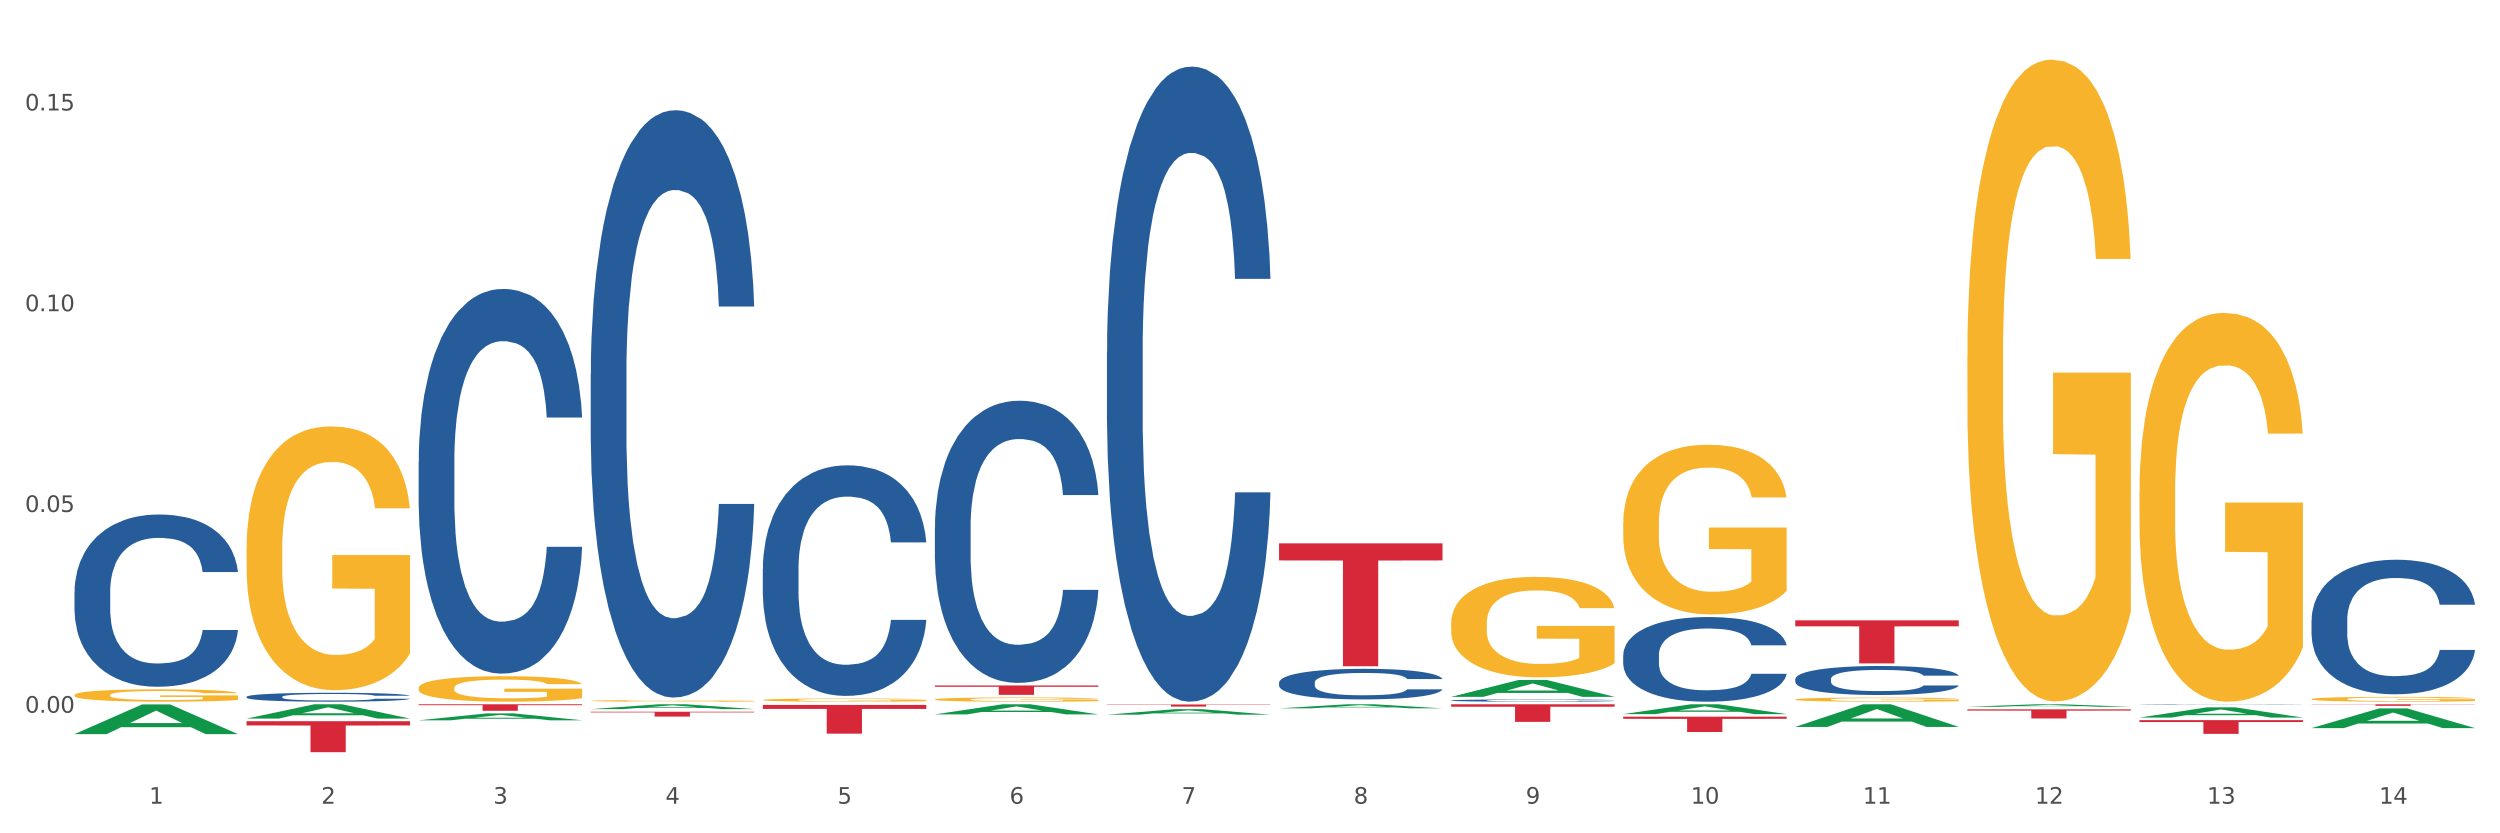 <?xml version="1.0" encoding="utf-8" standalone="no"?>
<!DOCTYPE svg PUBLIC "-//W3C//DTD SVG 1.1//EN"
  "http://www.w3.org/Graphics/SVG/1.1/DTD/svg11.dtd">
<svg xmlns:xlink="http://www.w3.org/1999/xlink" width="1080pt" height="360pt" viewBox="0 0 1080 360" xmlns="http://www.w3.org/2000/svg" version="1.1">
 <rect x="0" y="0" width="1080" height="360" fill="#333333" stroke="none"/>
 <defs>
  <style type="text/css">*{stroke-linejoin: round; stroke-linecap: butt}</style>
 </defs>
 <g id="figure_1">
  <g id="patch_1">
   <path d="M 0 360 
L 1080 360 
L 1080 0 
L 0 0 
z
" style="fill: #ffffff; stroke: #ffffff; stroke-linejoin: miter"/>
  </g>
  <g id="axes_1">
   <g id="matplotlib.axis_1">
    <g id="xtick_1">
     <g id="text_1">
      <!-- 1 -->
      <g style="fill: #4d4d4d" transform="translate(64.432 347.204) scale(0.096 -0.096)">
       <defs>
        <path id="DejaVuSans-31" d="M 794 531 
L 1825 531 
L 1825 4091 
L 703 3866 
L 703 4441 
L 1819 4666 
L 2450 4666 
L 2450 531 
L 3481 531 
L 3481 0 
L 794 0 
L 794 531 
z
" transform="scale(0.016)"/>
       </defs>
       <use xlink:href="#DejaVuSans-31"/>
      </g>
     </g>
    </g>
    <g id="xtick_2">
     <g id="text_2">
      <!-- 2 -->
      <g style="fill: #4d4d4d" transform="translate(138.771 347.204) scale(0.096 -0.096)">
       <defs>
        <path id="DejaVuSans-32" d="M 1228 531 
L 3431 531 
L 3431 0 
L 469 0 
L 469 531 
Q 828 903 1448 1529 
Q 2069 2156 2228 2338 
Q 2531 2678 2651 2914 
Q 2772 3150 2772 3378 
Q 2772 3750 2511 3984 
Q 2250 4219 1831 4219 
Q 1534 4219 1204 4116 
Q 875 4013 500 3803 
L 500 4441 
Q 881 4594 1212 4672 
Q 1544 4750 1819 4750 
Q 2544 4750 2975 4387 
Q 3406 4025 3406 3419 
Q 3406 3131 3298 2873 
Q 3191 2616 2906 2266 
Q 2828 2175 2409 1742 
Q 1991 1309 1228 531 
z
" transform="scale(0.016)"/>
       </defs>
       <use xlink:href="#DejaVuSans-32"/>
      </g>
     </g>
    </g>
    <g id="xtick_3">
     <g id="text_3">
      <!-- 3 -->
      <g style="fill: #4d4d4d" transform="translate(213.109 347.204) scale(0.096 -0.096)">
       <defs>
        <path id="DejaVuSans-33" d="M 2597 2516 
Q 3050 2419 3304 2112 
Q 3559 1806 3559 1356 
Q 3559 666 3084 287 
Q 2609 -91 1734 -91 
Q 1441 -91 1130 -33 
Q 819 25 488 141 
L 488 750 
Q 750 597 1062 519 
Q 1375 441 1716 441 
Q 2309 441 2620 675 
Q 2931 909 2931 1356 
Q 2931 1769 2642 2001 
Q 2353 2234 1838 2234 
L 1294 2234 
L 1294 2753 
L 1863 2753 
Q 2328 2753 2575 2939 
Q 2822 3125 2822 3475 
Q 2822 3834 2567 4026 
Q 2313 4219 1838 4219 
Q 1578 4219 1281 4162 
Q 984 4106 628 3988 
L 628 4550 
Q 988 4650 1302 4700 
Q 1616 4750 1894 4750 
Q 2613 4750 3031 4423 
Q 3450 4097 3450 3541 
Q 3450 3153 3228 2886 
Q 3006 2619 2597 2516 
z
" transform="scale(0.016)"/>
       </defs>
       <use xlink:href="#DejaVuSans-33"/>
      </g>
     </g>
    </g>
    <g id="xtick_4">
     <g id="text_4">
      <!-- 4 -->
      <g style="fill: #4d4d4d" transform="translate(287.448 347.204) scale(0.096 -0.096)">
       <defs>
        <path id="DejaVuSans-34" d="M 2419 4116 
L 825 1625 
L 2419 1625 
L 2419 4116 
z
M 2253 4666 
L 3047 4666 
L 3047 1625 
L 3713 1625 
L 3713 1100 
L 3047 1100 
L 3047 0 
L 2419 0 
L 2419 1100 
L 313 1100 
L 313 1709 
L 2253 4666 
z
" transform="scale(0.016)"/>
       </defs>
       <use xlink:href="#DejaVuSans-34"/>
      </g>
     </g>
    </g>
    <g id="xtick_5">
     <g id="text_5">
      <!-- 5 -->
      <g style="fill: #4d4d4d" transform="translate(361.787 347.204) scale(0.096 -0.096)">
       <defs>
        <path id="DejaVuSans-35" d="M 691 4666 
L 3169 4666 
L 3169 4134 
L 1269 4134 
L 1269 2991 
Q 1406 3038 1543 3061 
Q 1681 3084 1819 3084 
Q 2600 3084 3056 2656 
Q 3513 2228 3513 1497 
Q 3513 744 3044 326 
Q 2575 -91 1722 -91 
Q 1428 -91 1123 -41 
Q 819 9 494 109 
L 494 744 
Q 775 591 1075 516 
Q 1375 441 1709 441 
Q 2250 441 2565 725 
Q 2881 1009 2881 1497 
Q 2881 1984 2565 2268 
Q 2250 2553 1709 2553 
Q 1456 2553 1204 2497 
Q 953 2441 691 2322 
L 691 4666 
z
" transform="scale(0.016)"/>
       </defs>
       <use xlink:href="#DejaVuSans-35"/>
      </g>
     </g>
    </g>
    <g id="xtick_6">
     <g id="text_6">
      <!-- 6 -->
      <g style="fill: #4d4d4d" transform="translate(436.125 347.204) scale(0.096 -0.096)">
       <defs>
        <path id="DejaVuSans-36" d="M 2113 2584 
Q 1688 2584 1439 2293 
Q 1191 2003 1191 1497 
Q 1191 994 1439 701 
Q 1688 409 2113 409 
Q 2538 409 2786 701 
Q 3034 994 3034 1497 
Q 3034 2003 2786 2293 
Q 2538 2584 2113 2584 
z
M 3366 4563 
L 3366 3988 
Q 3128 4100 2886 4159 
Q 2644 4219 2406 4219 
Q 1781 4219 1451 3797 
Q 1122 3375 1075 2522 
Q 1259 2794 1537 2939 
Q 1816 3084 2150 3084 
Q 2853 3084 3261 2657 
Q 3669 2231 3669 1497 
Q 3669 778 3244 343 
Q 2819 -91 2113 -91 
Q 1303 -91 875 529 
Q 447 1150 447 2328 
Q 447 3434 972 4092 
Q 1497 4750 2381 4750 
Q 2619 4750 2861 4703 
Q 3103 4656 3366 4563 
z
" transform="scale(0.016)"/>
       </defs>
       <use xlink:href="#DejaVuSans-36"/>
      </g>
     </g>
    </g>
    <g id="xtick_7">
     <g id="text_7">
      <!-- 7 -->
      <g style="fill: #4d4d4d" transform="translate(510.464 347.204) scale(0.096 -0.096)">
       <defs>
        <path id="DejaVuSans-37" d="M 525 4666 
L 3525 4666 
L 3525 4397 
L 1831 0 
L 1172 0 
L 2766 4134 
L 525 4134 
L 525 4666 
z
" transform="scale(0.016)"/>
       </defs>
       <use xlink:href="#DejaVuSans-37"/>
      </g>
     </g>
    </g>
    <g id="xtick_8">
     <g id="text_8">
      <!-- 8 -->
      <g style="fill: #4d4d4d" transform="translate(584.803 347.204) scale(0.096 -0.096)">
       <defs>
        <path id="DejaVuSans-38" d="M 2034 2216 
Q 1584 2216 1326 1975 
Q 1069 1734 1069 1313 
Q 1069 891 1326 650 
Q 1584 409 2034 409 
Q 2484 409 2743 651 
Q 3003 894 3003 1313 
Q 3003 1734 2745 1975 
Q 2488 2216 2034 2216 
z
M 1403 2484 
Q 997 2584 770 2862 
Q 544 3141 544 3541 
Q 544 4100 942 4425 
Q 1341 4750 2034 4750 
Q 2731 4750 3128 4425 
Q 3525 4100 3525 3541 
Q 3525 3141 3298 2862 
Q 3072 2584 2669 2484 
Q 3125 2378 3379 2068 
Q 3634 1759 3634 1313 
Q 3634 634 3220 271 
Q 2806 -91 2034 -91 
Q 1263 -91 848 271 
Q 434 634 434 1313 
Q 434 1759 690 2068 
Q 947 2378 1403 2484 
z
M 1172 3481 
Q 1172 3119 1398 2916 
Q 1625 2713 2034 2713 
Q 2441 2713 2670 2916 
Q 2900 3119 2900 3481 
Q 2900 3844 2670 4047 
Q 2441 4250 2034 4250 
Q 1625 4250 1398 4047 
Q 1172 3844 1172 3481 
z
" transform="scale(0.016)"/>
       </defs>
       <use xlink:href="#DejaVuSans-38"/>
      </g>
     </g>
    </g>
    <g id="xtick_9">
     <g id="text_9">
      <!-- 9 -->
      <g style="fill: #4d4d4d" transform="translate(659.142 347.204) scale(0.096 -0.096)">
       <defs>
        <path id="DejaVuSans-39" d="M 703 97 
L 703 672 
Q 941 559 1184 500 
Q 1428 441 1663 441 
Q 2288 441 2617 861 
Q 2947 1281 2994 2138 
Q 2813 1869 2534 1725 
Q 2256 1581 1919 1581 
Q 1219 1581 811 2004 
Q 403 2428 403 3163 
Q 403 3881 828 4315 
Q 1253 4750 1959 4750 
Q 2769 4750 3195 4129 
Q 3622 3509 3622 2328 
Q 3622 1225 3098 567 
Q 2575 -91 1691 -91 
Q 1453 -91 1209 -44 
Q 966 3 703 97 
z
M 1959 2075 
Q 2384 2075 2632 2365 
Q 2881 2656 2881 3163 
Q 2881 3666 2632 3958 
Q 2384 4250 1959 4250 
Q 1534 4250 1286 3958 
Q 1038 3666 1038 3163 
Q 1038 2656 1286 2365 
Q 1534 2075 1959 2075 
z
" transform="scale(0.016)"/>
       </defs>
       <use xlink:href="#DejaVuSans-39"/>
      </g>
     </g>
    </g>
    <g id="xtick_10">
     <g id="text_10">
      <!-- 10 -->
      <g style="fill: #4d4d4d" transform="translate(730.426 347.204) scale(0.096 -0.096)">
       <defs>
        <path id="DejaVuSans-30" d="M 2034 4250 
Q 1547 4250 1301 3770 
Q 1056 3291 1056 2328 
Q 1056 1369 1301 889 
Q 1547 409 2034 409 
Q 2525 409 2770 889 
Q 3016 1369 3016 2328 
Q 3016 3291 2770 3770 
Q 2525 4250 2034 4250 
z
M 2034 4750 
Q 2819 4750 3233 4129 
Q 3647 3509 3647 2328 
Q 3647 1150 3233 529 
Q 2819 -91 2034 -91 
Q 1250 -91 836 529 
Q 422 1150 422 2328 
Q 422 3509 836 4129 
Q 1250 4750 2034 4750 
z
" transform="scale(0.016)"/>
       </defs>
       <use xlink:href="#DejaVuSans-31"/>
       <use xlink:href="#DejaVuSans-30" transform="translate(63.623 0)"/>
      </g>
     </g>
    </g>
    <g id="xtick_11">
     <g id="text_11">
      <!-- 11 -->
      <g style="fill: #4d4d4d" transform="translate(804.765 347.204) scale(0.096 -0.096)">
       <use xlink:href="#DejaVuSans-31"/>
       <use xlink:href="#DejaVuSans-31" transform="translate(63.623 0)"/>
      </g>
     </g>
    </g>
    <g id="xtick_12">
     <g id="text_12">
      <!-- 12 -->
      <g style="fill: #4d4d4d" transform="translate(879.104 347.204) scale(0.096 -0.096)">
       <use xlink:href="#DejaVuSans-31"/>
       <use xlink:href="#DejaVuSans-32" transform="translate(63.623 0)"/>
      </g>
     </g>
    </g>
    <g id="xtick_13">
     <g id="text_13">
      <!-- 13 -->
      <g style="fill: #4d4d4d" transform="translate(953.442 347.204) scale(0.096 -0.096)">
       <use xlink:href="#DejaVuSans-31"/>
       <use xlink:href="#DejaVuSans-33" transform="translate(63.623 0)"/>
      </g>
     </g>
    </g>
    <g id="xtick_14">
     <g id="text_14">
      <!-- 14 -->
      <g style="fill: #4d4d4d" transform="translate(1027.781 347.204) scale(0.096 -0.096)">
       <use xlink:href="#DejaVuSans-31"/>
       <use xlink:href="#DejaVuSans-34" transform="translate(63.623 0)"/>
      </g>
     </g>
    </g>
    <g id="xtick_15"/>
    <g id="xtick_16"/>
    <g id="xtick_17"/>
    <g id="xtick_18"/>
    <g id="xtick_19"/>
    <g id="xtick_20"/>
    <g id="xtick_21"/>
    <g id="xtick_22"/>
    <g id="xtick_23"/>
    <g id="xtick_24"/>
    <g id="xtick_25"/>
    <g id="xtick_26"/>
    <g id="xtick_27"/>
   </g>
   <g id="matplotlib.axis_2">
    <g id="ytick_1">
     <g id="text_15">
      <!-- 0.00 -->
      <g style="fill: #4d4d4d" transform="translate(10.8 307.897) scale(0.096 -0.096)">
       <defs>
        <path id="DejaVuSans-2e" d="M 684 794 
L 1344 794 
L 1344 0 
L 684 0 
L 684 794 
z
" transform="scale(0.016)"/>
       </defs>
       <use xlink:href="#DejaVuSans-30"/>
       <use xlink:href="#DejaVuSans-2e" transform="translate(63.623 0)"/>
       <use xlink:href="#DejaVuSans-30" transform="translate(95.41 0)"/>
       <use xlink:href="#DejaVuSans-30" transform="translate(159.033 0)"/>
      </g>
     </g>
    </g>
    <g id="ytick_2">
     <g id="text_16">
      <!-- 0.05 -->
      <g style="fill: #4d4d4d" transform="translate(10.8 221.173) scale(0.096 -0.096)">
       <use xlink:href="#DejaVuSans-30"/>
       <use xlink:href="#DejaVuSans-2e" transform="translate(63.623 0)"/>
       <use xlink:href="#DejaVuSans-30" transform="translate(95.41 0)"/>
       <use xlink:href="#DejaVuSans-35" transform="translate(159.033 0)"/>
      </g>
     </g>
    </g>
    <g id="ytick_3">
     <g id="text_17">
      <!-- 0.10 -->
      <g style="fill: #4d4d4d" transform="translate(10.8 134.449) scale(0.096 -0.096)">
       <use xlink:href="#DejaVuSans-30"/>
       <use xlink:href="#DejaVuSans-2e" transform="translate(63.623 0)"/>
       <use xlink:href="#DejaVuSans-31" transform="translate(95.41 0)"/>
       <use xlink:href="#DejaVuSans-30" transform="translate(159.033 0)"/>
      </g>
     </g>
    </g>
    <g id="ytick_4">
     <g id="text_18">
      <!-- 0.15 -->
      <g style="fill: #4d4d4d" transform="translate(10.8 47.725) scale(0.096 -0.096)">
       <use xlink:href="#DejaVuSans-30"/>
       <use xlink:href="#DejaVuSans-2e" transform="translate(63.623 0)"/>
       <use xlink:href="#DejaVuSans-31" transform="translate(95.41 0)"/>
       <use xlink:href="#DejaVuSans-35" transform="translate(159.033 0)"/>
      </g>
     </g>
    </g>
    <g id="ytick_5"/>
    <g id="ytick_6"/>
    <g id="ytick_7"/>
   </g>
   <g id="PolyCollection_1">
    <path d="M 32.175 317.121 
L 32.248 317.109 
L 61.37 304.31 
L 73.456 304.298 
L 102.797 317.146 
L 88.818 317.146 
L 82.484 314.154 
L 52.415 314.154 
L 52.197 314.202 
L 46.081 317.146 
L 32.175 317.146 
L 32.175 317.121 
L 56.201 312.368 
L 78.698 312.356 
L 67.559 307.036 
L 67.413 307.012 
L 67.267 307.048 
L 56.128 312.356 
L 56.201 312.368 
L 32.175 317.121 
z
" clip-path="url(#p3353a02f50)" style="fill: #109648"/>
    <path d="M 255.191 161.619 
L 255.275 161.388 
L 255.275 154.9 
L 255.525 146.094 
L 256.443 129.874 
L 257.612 117.593 
L 259.615 103.226 
L 260.701 97.201 
L 262.12 90.481 
L 265.041 79.59 
L 268.381 70.322 
L 270.718 65.224 
L 272.471 61.98 
L 276.394 56.187 
L 278.648 53.638 
L 280.986 51.552 
L 282.989 50.162 
L 286.328 48.54 
L 288.999 47.845 
L 292.088 47.613 
L 294.676 47.845 
L 298.098 48.772 
L 303.107 51.552 
L 305.027 53.174 
L 307.615 55.955 
L 310.286 59.662 
L 312.457 63.37 
L 314.961 68.7 
L 317.549 75.651 
L 320.053 84.457 
L 321.806 92.567 
L 323.225 101.14 
L 324.477 111.568 
L 325.396 122.922 
L 325.813 132.423 
L 310.537 132.423 
L 310.119 123.849 
L 309.284 114.58 
L 308.45 108.324 
L 307.531 103.226 
L 306.112 97.433 
L 304.86 93.725 
L 302.773 89.323 
L 300.853 86.542 
L 299.267 84.92 
L 297.347 83.53 
L 293.257 82.139 
L 290.335 82.139 
L 288.499 82.603 
L 286.245 83.761 
L 284.325 85.383 
L 282.071 88.164 
L 280.318 91.176 
L 278.565 95.116 
L 277.563 97.896 
L 276.06 102.994 
L 275.059 107.165 
L 273.723 114.349 
L 272.972 119.446 
L 271.636 132.654 
L 271.052 142.387 
L 270.801 149.107 
L 270.634 156.522 
L 270.634 192.67 
L 271.135 208.89 
L 271.553 215.842 
L 272.22 223.721 
L 273.473 233.916 
L 275.309 243.88 
L 277.229 251.064 
L 278.815 255.466 
L 280.318 258.71 
L 281.82 261.259 
L 283.657 263.576 
L 285.159 264.967 
L 287.413 266.357 
L 290.085 267.052 
L 292.172 267.052 
L 296.429 265.894 
L 298.349 264.735 
L 300.185 263.113 
L 302.189 260.564 
L 303.775 257.783 
L 304.693 255.698 
L 306.196 251.295 
L 307.364 246.661 
L 308.366 241.331 
L 309.034 236.697 
L 309.785 229.745 
L 310.37 221.867 
L 310.537 217.696 
L 325.813 217.696 
L 325.479 226.038 
L 324.895 234.148 
L 323.726 245.039 
L 322.808 251.295 
L 321.389 258.942 
L 319.886 265.43 
L 317.799 272.614 
L 315.879 277.943 
L 313.876 282.578 
L 311.705 286.749 
L 307.782 292.542 
L 306.363 294.164 
L 303.358 296.944 
L 301.02 298.566 
L 297.598 300.188 
L 294.092 301.115 
L 290.419 301.347 
L 287.163 300.883 
L 283.573 299.493 
L 281.32 298.103 
L 278.815 296.017 
L 275.893 292.773 
L 273.139 288.834 
L 270.551 284.2 
L 268.13 278.87 
L 265.876 272.845 
L 262.955 262.881 
L 260.784 253.149 
L 259.198 244.112 
L 258.113 236.465 
L 257.028 226.733 
L 256.443 220.013 
L 255.525 203.793 
L 255.191 188.731 
L 255.191 161.619 
z
" clip-path="url(#p3353a02f50)" style="fill: #255c99"/>
    <path d="M 180.852 199.492 
L 180.936 199.341 
L 180.936 195.091 
L 181.186 189.324 
L 182.105 178.701 
L 183.273 170.657 
L 185.277 161.248 
L 186.362 157.302 
L 187.781 152.901 
L 190.703 145.768 
L 194.042 139.697 
L 196.379 136.358 
L 198.132 134.233 
L 202.056 130.439 
L 204.31 128.77 
L 206.647 127.404 
L 208.65 126.493 
L 211.989 125.431 
L 214.661 124.976 
L 217.749 124.824 
L 220.337 124.976 
L 223.76 125.583 
L 228.768 127.404 
L 230.688 128.466 
L 233.276 130.288 
L 235.947 132.716 
L 238.118 135.144 
L 240.622 138.635 
L 243.21 143.188 
L 245.714 148.955 
L 247.467 154.266 
L 248.886 159.882 
L 250.139 166.711 
L 251.057 174.148 
L 251.474 180.37 
L 236.198 180.37 
L 235.78 174.755 
L 234.946 168.684 
L 234.111 164.586 
L 233.193 161.248 
L 231.774 157.454 
L 230.521 155.025 
L 228.434 152.142 
L 226.514 150.321 
L 224.928 149.258 
L 223.008 148.348 
L 218.918 147.437 
L 215.996 147.437 
L 214.16 147.741 
L 211.906 148.499 
L 209.986 149.562 
L 207.732 151.383 
L 205.979 153.356 
L 204.226 155.936 
L 203.224 157.757 
L 201.722 161.096 
L 200.72 163.828 
L 199.384 168.532 
L 198.633 171.871 
L 197.297 180.522 
L 196.713 186.896 
L 196.463 191.297 
L 196.296 196.154 
L 196.296 219.829 
L 196.797 230.453 
L 197.214 235.006 
L 197.882 240.166 
L 199.134 246.843 
L 200.97 253.369 
L 202.89 258.074 
L 204.476 260.957 
L 205.979 263.082 
L 207.482 264.751 
L 209.318 266.269 
L 210.821 267.18 
L 213.075 268.09 
L 215.746 268.546 
L 217.833 268.546 
L 222.09 267.787 
L 224.01 267.028 
L 225.847 265.966 
L 227.85 264.296 
L 229.436 262.475 
L 230.354 261.109 
L 231.857 258.226 
L 233.026 255.19 
L 234.027 251.7 
L 234.695 248.664 
L 235.447 244.111 
L 236.031 238.951 
L 236.198 236.22 
L 251.474 236.22 
L 251.14 241.683 
L 250.556 246.995 
L 249.387 254.128 
L 248.469 258.226 
L 247.05 263.234 
L 245.547 267.483 
L 243.46 272.188 
L 241.54 275.679 
L 239.537 278.714 
L 237.367 281.446 
L 233.443 285.24 
L 232.024 286.302 
L 229.019 288.123 
L 226.681 289.186 
L 223.259 290.248 
L 219.753 290.855 
L 216.08 291.007 
L 212.824 290.703 
L 209.235 289.793 
L 206.981 288.882 
L 204.476 287.516 
L 201.555 285.392 
L 198.8 282.812 
L 196.212 279.776 
L 193.791 276.286 
L 191.538 272.34 
L 188.616 265.814 
L 186.445 259.44 
L 184.859 253.521 
L 183.774 248.513 
L 182.689 242.138 
L 182.105 237.737 
L 181.186 227.114 
L 180.852 217.249 
L 180.852 199.492 
z
" clip-path="url(#p3353a02f50)" style="fill: #255c99"/>
    <path d="M 106.514 301.014 
L 106.597 301.011 
L 106.597 300.912 
L 106.848 300.778 
L 107.766 300.532 
L 108.935 300.345 
L 110.938 300.127 
L 112.023 300.036 
L 113.442 299.934 
L 116.364 299.768 
L 119.703 299.627 
L 122.04 299.55 
L 123.794 299.501 
L 127.717 299.413 
L 129.971 299.374 
L 132.308 299.342 
L 134.312 299.321 
L 137.651 299.297 
L 140.322 299.286 
L 143.411 299.283 
L 145.998 299.286 
L 149.421 299.3 
L 154.43 299.342 
L 156.35 299.367 
L 158.937 299.409 
L 161.609 299.466 
L 163.779 299.522 
L 166.283 299.603 
L 168.871 299.708 
L 171.376 299.842 
L 173.129 299.965 
L 174.548 300.096 
L 175.8 300.254 
L 176.718 300.426 
L 177.135 300.571 
L 161.859 300.571 
L 161.442 300.44 
L 160.607 300.3 
L 159.772 300.205 
L 158.854 300.127 
L 157.435 300.039 
L 156.183 299.983 
L 154.096 299.916 
L 152.176 299.874 
L 150.59 299.849 
L 148.67 299.828 
L 144.579 299.807 
L 141.658 299.807 
L 139.821 299.814 
L 137.567 299.832 
L 135.647 299.856 
L 133.393 299.898 
L 131.64 299.944 
L 129.887 300.004 
L 128.886 300.046 
L 127.383 300.124 
L 126.381 300.187 
L 125.046 300.296 
L 124.294 300.374 
L 122.959 300.574 
L 122.374 300.722 
L 122.124 300.824 
L 121.957 300.937 
L 121.957 301.486 
L 122.458 301.732 
L 122.875 301.838 
L 123.543 301.957 
L 124.795 302.112 
L 126.632 302.263 
L 128.552 302.373 
L 130.138 302.439 
L 131.64 302.489 
L 133.143 302.527 
L 134.979 302.563 
L 136.482 302.584 
L 138.736 302.605 
L 141.407 302.615 
L 143.494 302.615 
L 147.751 302.598 
L 149.671 302.58 
L 151.508 302.556 
L 153.511 302.517 
L 155.097 302.475 
L 156.016 302.443 
L 157.518 302.376 
L 158.687 302.306 
L 159.689 302.225 
L 160.357 302.154 
L 161.108 302.049 
L 161.692 301.929 
L 161.859 301.866 
L 177.135 301.866 
L 176.802 301.992 
L 176.217 302.116 
L 175.049 302.281 
L 174.13 302.376 
L 172.711 302.492 
L 171.209 302.591 
L 169.122 302.7 
L 167.202 302.781 
L 165.198 302.851 
L 163.028 302.914 
L 159.104 303.002 
L 157.685 303.027 
L 154.68 303.069 
L 152.343 303.094 
L 148.92 303.119 
L 145.414 303.133 
L 141.741 303.136 
L 138.486 303.129 
L 134.896 303.108 
L 132.642 303.087 
L 130.138 303.055 
L 127.216 303.006 
L 124.461 302.946 
L 121.874 302.876 
L 119.453 302.795 
L 117.199 302.703 
L 114.277 302.552 
L 112.107 302.404 
L 110.521 302.267 
L 109.435 302.151 
L 108.35 302.003 
L 107.766 301.901 
L 106.848 301.655 
L 106.514 301.426 
L 106.514 301.014 
z
" clip-path="url(#p3353a02f50)" style="fill: #255c99"/>
    <path d="M 32.175 255.705 
L 32.258 255.637 
L 32.258 253.734 
L 32.509 251.151 
L 33.427 246.394 
L 34.596 242.792 
L 36.599 238.578 
L 37.684 236.811 
L 39.104 234.84 
L 42.025 231.646 
L 45.364 228.928 
L 47.702 227.433 
L 49.455 226.481 
L 53.378 224.782 
L 55.632 224.035 
L 57.969 223.423 
L 59.973 223.015 
L 63.312 222.539 
L 65.983 222.335 
L 69.072 222.268 
L 71.66 222.335 
L 75.082 222.607 
L 80.091 223.423 
L 82.011 223.899 
L 84.599 224.714 
L 87.27 225.802 
L 89.44 226.889 
L 91.945 228.452 
L 94.533 230.491 
L 97.037 233.073 
L 98.79 235.452 
L 100.209 237.967 
L 101.461 241.025 
L 102.379 244.355 
L 102.797 247.141 
L 87.52 247.141 
L 87.103 244.627 
L 86.268 241.908 
L 85.434 240.073 
L 84.515 238.578 
L 83.096 236.879 
L 81.844 235.792 
L 79.757 234.501 
L 77.837 233.685 
L 76.251 233.209 
L 74.331 232.802 
L 70.241 232.394 
L 67.319 232.394 
L 65.482 232.53 
L 63.229 232.87 
L 61.309 233.345 
L 59.055 234.161 
L 57.302 235.044 
L 55.549 236.2 
L 54.547 237.015 
L 53.044 238.51 
L 52.043 239.734 
L 50.707 241.84 
L 49.956 243.336 
L 48.62 247.209 
L 48.036 250.064 
L 47.785 252.035 
L 47.618 254.209 
L 47.618 264.811 
L 48.119 269.569 
L 48.537 271.608 
L 49.204 273.918 
L 50.457 276.909 
L 52.293 279.831 
L 54.213 281.938 
L 55.799 283.229 
L 57.302 284.18 
L 58.804 284.928 
L 60.641 285.608 
L 62.143 286.015 
L 64.397 286.423 
L 67.069 286.627 
L 69.155 286.627 
L 73.413 286.287 
L 75.333 285.947 
L 77.169 285.472 
L 79.173 284.724 
L 80.759 283.909 
L 81.677 283.297 
L 83.18 282.006 
L 84.348 280.646 
L 85.35 279.083 
L 86.018 277.724 
L 86.769 275.685 
L 87.353 273.375 
L 87.52 272.151 
L 102.797 272.151 
L 102.463 274.598 
L 101.879 276.977 
L 100.71 280.171 
L 99.792 282.006 
L 98.372 284.248 
L 96.87 286.151 
L 94.783 288.258 
L 92.863 289.821 
L 90.86 291.18 
L 88.689 292.404 
L 84.766 294.103 
L 83.347 294.579 
L 80.341 295.394 
L 78.004 295.87 
L 74.581 296.346 
L 71.075 296.617 
L 67.402 296.685 
L 64.147 296.549 
L 60.557 296.142 
L 58.303 295.734 
L 55.799 295.122 
L 52.877 294.171 
L 50.123 293.015 
L 47.535 291.656 
L 45.114 290.093 
L 42.86 288.326 
L 39.938 285.404 
L 37.768 282.549 
L 36.182 279.899 
L 35.097 277.656 
L 34.011 274.802 
L 33.427 272.831 
L 32.509 268.074 
L 32.175 263.656 
L 32.175 255.705 
z
" clip-path="url(#p3353a02f50)" style="fill: #255c99"/>
    <path d="M 106.514 311.548 
L 177.135 311.548 
L 177.135 313.41 
L 149.355 313.423 
L 149.355 324.95 
L 134.126 324.95 
L 134.126 313.423 
L 106.514 313.41 
L 106.514 311.561 
L 106.514 311.548 
z
" clip-path="url(#p3353a02f50)" style="fill: #d62839"/>
    <path d="M 180.852 304.25 
L 251.474 304.25 
L 251.474 304.643 
L 223.694 304.646 
L 223.694 307.078 
L 208.465 307.078 
L 208.465 304.646 
L 180.852 304.643 
L 180.852 304.253 
L 180.852 304.25 
z
" clip-path="url(#p3353a02f50)" style="fill: #d62839"/>
    <path d="M 255.191 307.455 
L 325.813 307.455 
L 325.813 307.748 
L 298.033 307.75 
L 298.033 309.563 
L 282.804 309.563 
L 282.804 307.75 
L 255.191 307.748 
L 255.191 307.457 
L 255.191 307.455 
z
" clip-path="url(#p3353a02f50)" style="fill: #d62839"/>
    <path d="M 32.175 300.265 
L 32.258 300.261 
L 32.258 300.085 
L 32.425 299.934 
L 33.259 299.569 
L 34.51 299.266 
L 35.427 299.106 
L 36.344 298.974 
L 37.428 298.842 
L 38.762 298.706 
L 41.18 298.506 
L 42.681 298.404 
L 44.515 298.296 
L 47.85 298.14 
L 50.268 298.053 
L 52.77 297.98 
L 56.855 297.892 
L 59.523 297.853 
L 62.358 297.824 
L 65.777 297.804 
L 68.361 297.799 
L 74.031 297.814 
L 78.867 297.858 
L 81.202 297.892 
L 84.203 297.95 
L 85.788 297.989 
L 88.372 298.067 
L 91.04 298.17 
L 92.875 298.257 
L 95.626 298.423 
L 97.711 298.589 
L 99.628 298.794 
L 100.629 298.935 
L 101.379 299.067 
L 102.046 299.218 
L 102.713 299.456 
L 87.705 299.456 
L 87.122 299.286 
L 86.204 299.125 
L 84.87 298.969 
L 83.703 298.872 
L 81.702 298.75 
L 79.868 298.672 
L 77.95 298.613 
L 75.615 298.565 
L 73.781 298.54 
L 71.196 298.521 
L 66.11 298.526 
L 62.692 298.565 
L 60.357 298.613 
L 58.856 298.657 
L 57.522 298.706 
L 56.021 298.774 
L 54.27 298.876 
L 53.02 298.969 
L 51.769 299.086 
L 50.768 299.203 
L 49.851 299.339 
L 49.101 299.486 
L 48.517 299.637 
L 48.017 299.822 
L 47.6 300.129 
L 47.6 300.797 
L 47.767 300.948 
L 48.184 301.148 
L 48.684 301.299 
L 49.518 301.479 
L 50.268 301.601 
L 51.686 301.776 
L 53.27 301.923 
L 54.52 302.015 
L 55.771 302.093 
L 57.939 302.2 
L 60.357 302.288 
L 62.441 302.342 
L 65.276 302.39 
L 67.194 302.41 
L 68.862 302.42 
L 72.947 302.42 
L 75.865 302.405 
L 79.117 302.371 
L 81.619 302.327 
L 83.703 302.274 
L 86.038 302.186 
L 87.538 302.103 
L 87.538 301.084 
L 69.195 301.079 
L 69.195 300.402 
L 102.797 300.402 
L 102.797 302.39 
L 101.379 302.493 
L 99.795 302.585 
L 98.128 302.668 
L 95.626 302.771 
L 92.625 302.868 
L 89.956 302.936 
L 87.122 302.995 
L 83.786 303.048 
L 79.451 303.097 
L 76.783 303.117 
L 73.447 303.131 
L 69.529 303.136 
L 66.11 303.126 
L 62.775 303.102 
L 59.273 303.058 
L 55.855 302.995 
L 53.27 302.931 
L 50.685 302.854 
L 47.934 302.751 
L 45.766 302.654 
L 44.098 302.566 
L 42.264 302.454 
L 40.263 302.308 
L 38.762 302.176 
L 37.428 302.04 
L 36.01 301.864 
L 35.01 301.713 
L 34.009 301.523 
L 33.426 301.382 
L 32.759 301.162 
L 32.258 300.855 
L 32.175 300.265 
z
" clip-path="url(#p3353a02f50)" style="fill: #f7b32b"/>
    <path d="M 403.869 296.122 
L 474.49 296.122 
L 474.49 296.687 
L 446.71 296.691 
L 446.71 300.191 
L 431.481 300.191 
L 431.481 296.691 
L 403.869 296.687 
L 403.869 296.126 
L 403.869 296.122 
z
" clip-path="url(#p3353a02f50)" style="fill: #d62839"/>
    <path d="M 478.207 304.332 
L 548.829 304.332 
L 548.829 304.461 
L 521.049 304.462 
L 521.049 305.257 
L 505.82 305.257 
L 505.82 304.462 
L 478.207 304.461 
L 478.207 304.333 
L 478.207 304.332 
z
" clip-path="url(#p3353a02f50)" style="fill: #d62839"/>
    <path d="M 552.546 234.726 
L 623.168 234.726 
L 623.168 242.104 
L 595.388 242.154 
L 595.388 287.816 
L 580.159 287.816 
L 580.159 242.154 
L 552.546 242.104 
L 552.546 234.776 
L 552.546 234.726 
z
" clip-path="url(#p3353a02f50)" style="fill: #d62839"/>
    <path d="M 626.885 304.25 
L 697.506 304.25 
L 697.506 305.306 
L 669.726 305.313 
L 669.726 311.846 
L 654.497 311.846 
L 654.497 305.313 
L 626.885 305.306 
L 626.885 304.257 
L 626.885 304.25 
z
" clip-path="url(#p3353a02f50)" style="fill: #d62839"/>
    <path d="M 701.223 309.613 
L 771.845 309.613 
L 771.845 310.533 
L 744.065 310.54 
L 744.065 316.235 
L 728.836 316.235 
L 728.836 310.54 
L 701.223 310.533 
L 701.223 309.619 
L 701.223 309.613 
z
" clip-path="url(#p3353a02f50)" style="fill: #d62839"/>
    <path d="M 775.562 267.988 
L 846.184 267.988 
L 846.184 270.574 
L 818.404 270.592 
L 818.404 286.598 
L 803.175 286.598 
L 803.175 270.592 
L 775.562 270.574 
L 775.562 268.006 
L 775.562 267.988 
z
" clip-path="url(#p3353a02f50)" style="fill: #d62839"/>
    <path d="M 849.901 306.445 
L 920.523 306.445 
L 920.523 306.991 
L 892.742 306.995 
L 892.742 310.379 
L 877.514 310.379 
L 877.514 306.995 
L 849.901 306.991 
L 849.901 306.448 
L 849.901 306.445 
z
" clip-path="url(#p3353a02f50)" style="fill: #d62839"/>
    <path d="M 329.53 245.775 
L 329.613 245.684 
L 329.613 243.137 
L 329.864 239.68 
L 330.782 233.312 
L 331.951 228.49 
L 333.954 222.849 
L 335.039 220.484 
L 336.458 217.846 
L 339.38 213.57 
L 342.719 209.931 
L 345.057 207.929 
L 346.81 206.656 
L 350.733 204.381 
L 352.987 203.381 
L 355.324 202.562 
L 357.328 202.016 
L 360.667 201.379 
L 363.338 201.106 
L 366.427 201.015 
L 369.015 201.106 
L 372.437 201.47 
L 377.446 202.562 
L 379.366 203.199 
L 381.954 204.29 
L 384.625 205.746 
L 386.795 207.202 
L 389.3 209.294 
L 391.887 212.023 
L 394.392 215.48 
L 396.145 218.665 
L 397.564 222.031 
L 398.816 226.124 
L 399.734 230.582 
L 400.152 234.312 
L 384.875 234.312 
L 384.458 230.946 
L 383.623 227.307 
L 382.788 224.851 
L 381.87 222.849 
L 380.451 220.575 
L 379.199 219.119 
L 377.112 217.391 
L 375.192 216.299 
L 373.606 215.662 
L 371.686 215.116 
L 367.595 214.571 
L 364.674 214.571 
L 362.837 214.753 
L 360.583 215.207 
L 358.663 215.844 
L 356.41 216.936 
L 354.656 218.119 
L 352.903 219.665 
L 351.902 220.757 
L 350.399 222.758 
L 349.397 224.396 
L 348.062 227.216 
L 347.31 229.218 
L 345.975 234.403 
L 345.391 238.224 
L 345.14 240.862 
L 344.973 243.774 
L 344.973 257.966 
L 345.474 264.334 
L 345.891 267.063 
L 346.559 270.156 
L 347.811 274.159 
L 349.648 278.071 
L 351.568 280.891 
L 353.154 282.62 
L 354.656 283.894 
L 356.159 284.894 
L 357.996 285.804 
L 359.498 286.35 
L 361.752 286.896 
L 364.423 287.169 
L 366.51 287.169 
L 370.768 286.714 
L 372.688 286.259 
L 374.524 285.622 
L 376.528 284.621 
L 378.114 283.53 
L 379.032 282.711 
L 380.534 280.982 
L 381.703 279.163 
L 382.705 277.071 
L 383.373 275.251 
L 384.124 272.522 
L 384.708 269.429 
L 384.875 267.791 
L 400.152 267.791 
L 399.818 271.066 
L 399.233 274.25 
L 398.065 278.526 
L 397.146 280.982 
L 395.727 283.985 
L 394.225 286.532 
L 392.138 289.352 
L 390.218 291.445 
L 388.214 293.264 
L 386.044 294.902 
L 382.121 297.176 
L 380.701 297.813 
L 377.696 298.905 
L 375.359 299.541 
L 371.936 300.178 
L 368.43 300.542 
L 364.757 300.633 
L 361.502 300.451 
L 357.912 299.905 
L 355.658 299.359 
L 353.154 298.541 
L 350.232 297.267 
L 347.477 295.72 
L 344.89 293.901 
L 342.469 291.808 
L 340.215 289.443 
L 337.293 285.531 
L 335.123 281.71 
L 333.537 278.162 
L 332.452 275.16 
L 331.366 271.339 
L 330.782 268.701 
L 329.864 262.333 
L 329.53 256.419 
L 329.53 245.775 
z
" clip-path="url(#p3353a02f50)" style="fill: #255c99"/>
    <path d="M 403.869 227.882 
L 403.952 227.77 
L 403.952 224.653 
L 404.202 220.423 
L 405.121 212.631 
L 406.289 206.731 
L 408.293 199.829 
L 409.378 196.935 
L 410.797 193.706 
L 413.719 188.474 
L 417.058 184.021 
L 419.395 181.572 
L 421.148 180.014 
L 425.072 177.231 
L 427.326 176.006 
L 429.663 175.005 
L 431.666 174.337 
L 435.006 173.557 
L 437.677 173.223 
L 440.766 173.112 
L 443.353 173.223 
L 446.776 173.669 
L 451.785 175.005 
L 453.704 175.784 
L 456.292 177.12 
L 458.964 178.901 
L 461.134 180.682 
L 463.638 183.242 
L 466.226 186.582 
L 468.73 190.812 
L 470.483 194.708 
L 471.903 198.827 
L 473.155 203.836 
L 474.073 209.291 
L 474.49 213.855 
L 459.214 213.855 
L 458.797 209.736 
L 457.962 205.284 
L 457.127 202.278 
L 456.209 199.829 
L 454.79 197.046 
L 453.538 195.265 
L 451.451 193.15 
L 449.531 191.814 
L 447.945 191.035 
L 446.025 190.367 
L 441.934 189.699 
L 439.012 189.699 
L 437.176 189.921 
L 434.922 190.478 
L 433.002 191.257 
L 430.748 192.593 
L 428.995 194.04 
L 427.242 195.933 
L 426.24 197.269 
L 424.738 199.718 
L 423.736 201.721 
L 422.401 205.172 
L 421.649 207.621 
L 420.314 213.967 
L 419.729 218.642 
L 419.479 221.87 
L 419.312 225.433 
L 419.312 242.799 
L 419.813 250.591 
L 420.23 253.931 
L 420.898 257.716 
L 422.15 262.614 
L 423.987 267.4 
L 425.907 270.851 
L 427.493 272.966 
L 428.995 274.525 
L 430.498 275.749 
L 432.334 276.863 
L 433.837 277.531 
L 436.091 278.199 
L 438.762 278.532 
L 440.849 278.532 
L 445.106 277.976 
L 447.026 277.419 
L 448.863 276.64 
L 450.866 275.416 
L 452.452 274.08 
L 453.371 273.078 
L 454.873 270.963 
L 456.042 268.736 
L 457.044 266.176 
L 457.711 263.95 
L 458.463 260.61 
L 459.047 256.825 
L 459.214 254.821 
L 474.49 254.821 
L 474.156 258.829 
L 473.572 262.725 
L 472.403 267.957 
L 471.485 270.963 
L 470.066 274.636 
L 468.563 277.753 
L 466.477 281.204 
L 464.557 283.765 
L 462.553 285.991 
L 460.383 287.995 
L 456.459 290.778 
L 455.04 291.557 
L 452.035 292.893 
L 449.698 293.672 
L 446.275 294.451 
L 442.769 294.897 
L 439.096 295.008 
L 435.84 294.785 
L 432.251 294.117 
L 429.997 293.449 
L 427.493 292.448 
L 424.571 290.889 
L 421.816 288.997 
L 419.228 286.77 
L 416.808 284.21 
L 414.554 281.315 
L 411.632 276.529 
L 409.462 271.853 
L 407.875 267.512 
L 406.79 263.838 
L 405.705 259.163 
L 405.121 255.934 
L 404.202 248.142 
L 403.869 240.906 
L 403.869 227.882 
z
" clip-path="url(#p3353a02f50)" style="fill: #255c99"/>
    <path d="M 478.207 152.049 
L 478.291 151.799 
L 478.291 144.783 
L 478.541 135.262 
L 479.459 117.723 
L 480.628 104.443 
L 482.632 88.909 
L 483.717 82.394 
L 485.136 75.128 
L 488.058 63.352 
L 491.397 53.329 
L 493.734 47.817 
L 495.487 44.309 
L 499.41 38.045 
L 501.664 35.289 
L 504.002 33.034 
L 506.005 31.531 
L 509.344 29.777 
L 512.016 29.025 
L 515.104 28.775 
L 517.692 29.025 
L 521.115 30.027 
L 526.123 33.034 
L 528.043 34.788 
L 530.631 37.795 
L 533.302 41.804 
L 535.473 45.813 
L 537.977 51.575 
L 540.565 59.092 
L 543.069 68.613 
L 544.822 77.383 
L 546.241 86.654 
L 547.493 97.929 
L 548.412 110.206 
L 548.829 120.479 
L 533.553 120.479 
L 533.135 111.208 
L 532.301 101.186 
L 531.466 94.421 
L 530.548 88.909 
L 529.128 82.645 
L 527.876 78.636 
L 525.789 73.875 
L 523.869 70.868 
L 522.283 69.115 
L 520.363 67.611 
L 516.273 66.108 
L 513.351 66.108 
L 511.515 66.609 
L 509.261 67.862 
L 507.341 69.616 
L 505.087 72.622 
L 503.334 75.88 
L 501.581 80.139 
L 500.579 83.146 
L 499.077 88.658 
L 498.075 93.168 
L 496.739 100.935 
L 495.988 106.448 
L 494.652 120.73 
L 494.068 131.253 
L 493.818 138.519 
L 493.651 146.537 
L 493.651 185.624 
L 494.151 203.163 
L 494.569 210.68 
L 495.237 219.199 
L 496.489 230.224 
L 498.325 240.998 
L 500.245 248.765 
L 501.831 253.526 
L 503.334 257.033 
L 504.837 259.79 
L 506.673 262.295 
L 508.176 263.799 
L 510.429 265.302 
L 513.101 266.054 
L 515.188 266.054 
L 519.445 264.801 
L 521.365 263.548 
L 523.202 261.794 
L 525.205 259.038 
L 526.791 256.031 
L 527.709 253.776 
L 529.212 249.016 
L 530.381 244.004 
L 531.382 238.242 
L 532.05 233.23 
L 532.801 225.714 
L 533.386 217.195 
L 533.553 212.685 
L 548.829 212.685 
L 548.495 221.705 
L 547.911 230.474 
L 546.742 242.25 
L 545.824 249.016 
L 544.405 257.284 
L 542.902 264.3 
L 540.815 272.067 
L 538.895 277.83 
L 536.892 282.841 
L 534.721 287.351 
L 530.798 293.615 
L 529.379 295.369 
L 526.374 298.376 
L 524.036 300.129 
L 520.614 301.883 
L 517.108 302.886 
L 513.435 303.136 
L 510.179 302.635 
L 506.59 301.132 
L 504.336 299.628 
L 501.831 297.373 
L 498.91 293.866 
L 496.155 289.606 
L 493.567 284.595 
L 491.146 278.832 
L 488.892 272.317 
L 485.971 261.543 
L 483.8 251.02 
L 482.214 241.248 
L 481.129 232.98 
L 480.044 222.456 
L 479.459 215.19 
L 478.541 197.651 
L 478.207 181.365 
L 478.207 152.049 
z
" clip-path="url(#p3353a02f50)" style="fill: #255c99"/>
    <path d="M 552.546 294.864 
L 552.629 294.852 
L 552.629 294.515 
L 552.88 294.056 
L 553.798 293.212 
L 554.967 292.573 
L 556.97 291.825 
L 558.055 291.511 
L 559.475 291.161 
L 562.396 290.594 
L 565.735 290.112 
L 568.073 289.847 
L 569.826 289.678 
L 573.749 289.376 
L 576.003 289.243 
L 578.34 289.135 
L 580.344 289.063 
L 583.683 288.978 
L 586.354 288.942 
L 589.443 288.93 
L 592.031 288.942 
L 595.453 288.99 
L 600.462 289.135 
L 602.382 289.219 
L 604.97 289.364 
L 607.641 289.557 
L 609.811 289.75 
L 612.316 290.028 
L 614.903 290.389 
L 617.408 290.848 
L 619.161 291.27 
L 620.58 291.716 
L 621.832 292.259 
L 622.75 292.85 
L 623.168 293.345 
L 607.891 293.345 
L 607.474 292.898 
L 606.639 292.416 
L 605.804 292.09 
L 604.886 291.825 
L 603.467 291.523 
L 602.215 291.33 
L 600.128 291.101 
L 598.208 290.956 
L 596.622 290.872 
L 594.702 290.799 
L 590.612 290.727 
L 587.69 290.727 
L 585.853 290.751 
L 583.6 290.812 
L 581.68 290.896 
L 579.426 291.041 
L 577.673 291.198 
L 575.92 291.403 
L 574.918 291.547 
L 573.415 291.813 
L 572.414 292.03 
L 571.078 292.404 
L 570.327 292.669 
L 568.991 293.357 
L 568.407 293.863 
L 568.156 294.213 
L 567.989 294.599 
L 567.989 296.481 
L 568.49 297.325 
L 568.908 297.687 
L 569.575 298.097 
L 570.827 298.628 
L 572.664 299.146 
L 574.584 299.52 
L 576.17 299.749 
L 577.673 299.918 
L 579.175 300.051 
L 581.012 300.172 
L 582.514 300.244 
L 584.768 300.316 
L 587.439 300.353 
L 589.526 300.353 
L 593.784 300.292 
L 595.704 300.232 
L 597.54 300.147 
L 599.544 300.015 
L 601.13 299.87 
L 602.048 299.761 
L 603.551 299.532 
L 604.719 299.291 
L 605.721 299.014 
L 606.389 298.772 
L 607.14 298.411 
L 607.724 298 
L 607.891 297.783 
L 623.168 297.783 
L 622.834 298.218 
L 622.249 298.64 
L 621.081 299.207 
L 620.163 299.532 
L 618.743 299.93 
L 617.241 300.268 
L 615.154 300.642 
L 613.234 300.919 
L 611.23 301.161 
L 609.06 301.378 
L 605.137 301.679 
L 603.718 301.764 
L 600.712 301.909 
L 598.375 301.993 
L 594.952 302.077 
L 591.446 302.126 
L 587.773 302.138 
L 584.518 302.114 
L 580.928 302.041 
L 578.674 301.969 
L 576.17 301.86 
L 573.248 301.691 
L 570.494 301.486 
L 567.906 301.245 
L 565.485 300.968 
L 563.231 300.654 
L 560.309 300.135 
L 558.139 299.629 
L 556.553 299.158 
L 555.468 298.76 
L 554.382 298.254 
L 553.798 297.904 
L 552.88 297.06 
L 552.546 296.276 
L 552.546 294.864 
z
" clip-path="url(#p3353a02f50)" style="fill: #255c99"/>
    <path d="M 106.514 236.869 
L 106.597 236.765 
L 106.597 233.018 
L 106.764 229.792 
L 107.598 221.987 
L 108.848 215.534 
L 109.765 212.1 
L 110.683 209.29 
L 111.767 206.48 
L 113.101 203.566 
L 115.519 199.299 
L 117.019 197.113 
L 118.854 194.823 
L 122.189 191.493 
L 124.607 189.62 
L 127.108 188.059 
L 131.194 186.185 
L 133.862 185.353 
L 136.697 184.728 
L 140.115 184.312 
L 142.7 184.208 
L 148.37 184.52 
L 153.206 185.457 
L 155.54 186.185 
L 158.542 187.434 
L 160.126 188.267 
L 162.711 189.932 
L 165.379 192.117 
L 167.213 193.991 
L 169.965 197.529 
L 172.049 201.068 
L 173.967 205.439 
L 174.968 208.457 
L 175.718 211.267 
L 176.385 214.493 
L 177.052 219.593 
L 162.044 219.593 
L 161.46 215.95 
L 160.543 212.516 
L 159.209 209.186 
L 158.042 207.104 
L 156.041 204.502 
L 154.206 202.837 
L 152.289 201.588 
L 149.954 200.547 
L 148.12 200.027 
L 145.535 199.611 
L 140.449 199.715 
L 137.03 200.547 
L 134.696 201.588 
L 133.195 202.525 
L 131.861 203.566 
L 130.36 205.023 
L 128.609 207.208 
L 127.358 209.186 
L 126.108 211.683 
L 125.107 214.181 
L 124.19 217.095 
L 123.44 220.217 
L 122.856 223.444 
L 122.356 227.398 
L 121.939 233.955 
L 121.939 248.213 
L 122.106 251.439 
L 122.522 255.707 
L 123.023 258.933 
L 123.856 262.784 
L 124.607 265.385 
L 126.024 269.132 
L 127.609 272.254 
L 128.859 274.232 
L 130.11 275.897 
L 132.278 278.186 
L 134.696 280.06 
L 136.78 281.205 
L 139.615 282.245 
L 141.533 282.662 
L 143.2 282.87 
L 147.286 282.87 
L 150.204 282.558 
L 153.456 281.829 
L 155.957 280.892 
L 158.042 279.748 
L 160.376 277.874 
L 161.877 276.105 
L 161.877 254.354 
L 143.534 254.249 
L 143.534 239.783 
L 177.135 239.783 
L 177.135 282.245 
L 175.718 284.431 
L 174.134 286.408 
L 172.466 288.178 
L 169.965 290.363 
L 166.963 292.445 
L 164.295 293.902 
L 161.46 295.15 
L 158.125 296.295 
L 153.789 297.336 
L 151.121 297.752 
L 147.786 298.065 
L 143.867 298.169 
L 140.449 297.96 
L 137.114 297.44 
L 133.612 296.503 
L 130.193 295.15 
L 127.609 293.797 
L 125.024 292.132 
L 122.272 289.947 
L 120.104 287.865 
L 118.437 285.992 
L 116.603 283.598 
L 114.601 280.476 
L 113.101 277.666 
L 111.767 274.752 
L 110.349 271.005 
L 109.349 267.779 
L 108.348 263.72 
L 107.764 260.702 
L 107.097 256.019 
L 106.597 249.462 
L 106.514 236.869 
z
" clip-path="url(#p3353a02f50)" style="fill: #f7b32b"/>
    <path d="M 180.852 297.211 
L 180.936 297.201 
L 180.936 296.839 
L 181.103 296.527 
L 181.936 295.772 
L 183.187 295.149 
L 184.104 294.817 
L 185.021 294.545 
L 186.105 294.274 
L 187.439 293.992 
L 189.857 293.579 
L 191.358 293.368 
L 193.192 293.147 
L 196.528 292.825 
L 198.946 292.644 
L 201.447 292.493 
L 205.533 292.312 
L 208.201 292.231 
L 211.036 292.171 
L 214.454 292.131 
L 217.039 292.121 
L 222.709 292.151 
L 227.545 292.242 
L 229.879 292.312 
L 232.881 292.433 
L 234.465 292.513 
L 237.05 292.674 
L 239.718 292.885 
L 241.552 293.066 
L 244.304 293.408 
L 246.388 293.751 
L 248.306 294.173 
L 249.306 294.465 
L 250.057 294.736 
L 250.724 295.048 
L 251.391 295.541 
L 236.383 295.541 
L 235.799 295.189 
L 234.882 294.857 
L 233.548 294.535 
L 232.38 294.334 
L 230.379 294.082 
L 228.545 293.922 
L 226.627 293.801 
L 224.293 293.7 
L 222.458 293.65 
L 219.874 293.61 
L 214.788 293.62 
L 211.369 293.7 
L 209.034 293.801 
L 207.534 293.891 
L 206.2 293.992 
L 204.699 294.133 
L 202.948 294.344 
L 201.697 294.535 
L 200.446 294.777 
L 199.446 295.018 
L 198.529 295.3 
L 197.778 295.601 
L 197.195 295.913 
L 196.694 296.296 
L 196.277 296.929 
L 196.277 298.308 
L 196.444 298.619 
L 196.861 299.032 
L 197.361 299.344 
L 198.195 299.716 
L 198.946 299.967 
L 200.363 300.33 
L 201.947 300.631 
L 203.198 300.822 
L 204.449 300.983 
L 206.616 301.205 
L 209.034 301.386 
L 211.119 301.496 
L 213.954 301.597 
L 215.871 301.637 
L 217.539 301.657 
L 221.625 301.657 
L 224.543 301.627 
L 227.795 301.557 
L 230.296 301.466 
L 232.38 301.356 
L 234.715 301.175 
L 236.216 301.004 
L 236.216 298.901 
L 217.873 298.891 
L 217.873 297.493 
L 251.474 297.493 
L 251.474 301.597 
L 250.057 301.808 
L 248.473 301.999 
L 246.805 302.17 
L 244.304 302.382 
L 241.302 302.583 
L 238.634 302.724 
L 235.799 302.844 
L 232.464 302.955 
L 228.128 303.056 
L 225.46 303.096 
L 222.125 303.126 
L 218.206 303.136 
L 214.788 303.116 
L 211.452 303.066 
L 207.951 302.975 
L 204.532 302.844 
L 201.947 302.714 
L 199.362 302.553 
L 196.611 302.341 
L 194.443 302.14 
L 192.776 301.959 
L 190.941 301.728 
L 188.94 301.426 
L 187.439 301.154 
L 186.105 300.873 
L 184.688 300.511 
L 183.687 300.199 
L 182.687 299.806 
L 182.103 299.515 
L 181.436 299.062 
L 180.936 298.428 
L 180.852 297.211 
z
" clip-path="url(#p3353a02f50)" style="fill: #f7b32b"/>
    <path d="M 255.191 302.773 
L 255.275 302.772 
L 255.275 302.75 
L 255.441 302.731 
L 256.275 302.685 
L 257.526 302.647 
L 258.443 302.626 
L 259.36 302.61 
L 260.444 302.593 
L 261.778 302.576 
L 264.196 302.55 
L 265.697 302.537 
L 267.531 302.524 
L 270.866 302.504 
L 273.284 302.493 
L 275.786 302.484 
L 279.871 302.473 
L 282.539 302.468 
L 285.374 302.464 
L 288.793 302.462 
L 291.377 302.461 
L 297.047 302.463 
L 301.883 302.468 
L 304.218 302.473 
L 307.219 302.48 
L 308.804 302.485 
L 311.388 302.495 
L 314.057 302.508 
L 315.891 302.519 
L 318.642 302.54 
L 320.727 302.561 
L 322.645 302.587 
L 323.645 302.605 
L 324.395 302.621 
L 325.062 302.64 
L 325.73 302.671 
L 310.721 302.671 
L 310.138 302.649 
L 309.221 302.629 
L 307.886 302.609 
L 306.719 302.597 
L 304.718 302.581 
L 302.884 302.571 
L 300.966 302.564 
L 298.631 302.558 
L 296.797 302.555 
L 294.212 302.552 
L 289.126 302.553 
L 285.708 302.558 
L 283.373 302.564 
L 281.872 302.569 
L 280.538 302.576 
L 279.037 302.584 
L 277.286 302.597 
L 276.036 302.609 
L 274.785 302.624 
L 273.785 302.639 
L 272.867 302.656 
L 272.117 302.674 
L 271.533 302.693 
L 271.033 302.717 
L 270.616 302.756 
L 270.616 302.84 
L 270.783 302.859 
L 271.2 302.885 
L 271.7 302.904 
L 272.534 302.927 
L 273.284 302.942 
L 274.702 302.964 
L 276.286 302.983 
L 277.537 302.994 
L 278.787 303.004 
L 280.955 303.018 
L 283.373 303.029 
L 285.458 303.036 
L 288.292 303.042 
L 290.21 303.044 
L 291.878 303.046 
L 295.963 303.046 
L 298.882 303.044 
L 302.133 303.039 
L 304.635 303.034 
L 306.719 303.027 
L 309.054 303.016 
L 310.555 303.005 
L 310.555 302.877 
L 292.211 302.876 
L 292.211 302.79 
L 325.813 302.79 
L 325.813 303.042 
L 324.395 303.055 
L 322.811 303.067 
L 321.144 303.077 
L 318.642 303.09 
L 315.641 303.102 
L 312.973 303.111 
L 310.138 303.118 
L 306.803 303.125 
L 302.467 303.131 
L 299.799 303.134 
L 296.464 303.136 
L 292.545 303.136 
L 289.126 303.135 
L 285.791 303.132 
L 282.289 303.126 
L 278.871 303.118 
L 276.286 303.11 
L 273.701 303.1 
L 270.95 303.087 
L 268.782 303.075 
L 267.114 303.064 
L 265.28 303.05 
L 263.279 303.031 
L 261.778 303.015 
L 260.444 302.997 
L 259.027 302.975 
L 258.026 302.956 
L 257.025 302.932 
L 256.442 302.914 
L 255.775 302.886 
L 255.275 302.848 
L 255.191 302.773 
z
" clip-path="url(#p3353a02f50)" style="fill: #f7b32b"/>
    <path d="M 329.53 302.389 
L 329.613 302.388 
L 329.613 302.342 
L 329.78 302.303 
L 330.614 302.208 
L 331.864 302.129 
L 332.782 302.087 
L 333.699 302.053 
L 334.783 302.019 
L 336.117 301.983 
L 338.535 301.931 
L 340.036 301.904 
L 341.87 301.876 
L 345.205 301.836 
L 347.623 301.813 
L 350.124 301.794 
L 354.21 301.771 
L 356.878 301.761 
L 359.713 301.753 
L 363.131 301.748 
L 365.716 301.747 
L 371.386 301.751 
L 376.222 301.762 
L 378.557 301.771 
L 381.558 301.786 
L 383.142 301.796 
L 385.727 301.817 
L 388.395 301.843 
L 390.23 301.866 
L 392.981 301.909 
L 395.066 301.953 
L 396.983 302.006 
L 397.984 302.043 
L 398.734 302.077 
L 399.401 302.116 
L 400.068 302.178 
L 385.06 302.178 
L 384.476 302.134 
L 383.559 302.092 
L 382.225 302.051 
L 381.058 302.026 
L 379.057 301.994 
L 377.222 301.974 
L 375.305 301.959 
L 372.97 301.946 
L 371.136 301.94 
L 368.551 301.935 
L 363.465 301.936 
L 360.046 301.946 
L 357.712 301.959 
L 356.211 301.97 
L 354.877 301.983 
L 353.376 302.001 
L 351.625 302.027 
L 350.375 302.051 
L 349.124 302.082 
L 348.123 302.112 
L 347.206 302.148 
L 346.456 302.186 
L 345.872 302.225 
L 345.372 302.274 
L 344.955 302.353 
L 344.955 302.527 
L 345.122 302.567 
L 345.539 302.619 
L 346.039 302.658 
L 346.873 302.705 
L 347.623 302.737 
L 349.04 302.782 
L 350.625 302.82 
L 351.875 302.844 
L 353.126 302.865 
L 355.294 302.893 
L 357.712 302.915 
L 359.796 302.929 
L 362.631 302.942 
L 364.549 302.947 
L 366.216 302.95 
L 370.302 302.95 
L 373.22 302.946 
L 376.472 302.937 
L 378.973 302.926 
L 381.058 302.912 
L 383.392 302.889 
L 384.893 302.867 
L 384.893 302.602 
L 366.55 302.601 
L 366.55 302.424 
L 400.152 302.424 
L 400.152 302.942 
L 398.734 302.969 
L 397.15 302.993 
L 395.482 303.014 
L 392.981 303.041 
L 389.979 303.066 
L 387.311 303.084 
L 384.476 303.099 
L 381.141 303.113 
L 376.806 303.126 
L 374.137 303.131 
L 370.802 303.135 
L 366.884 303.136 
L 363.465 303.134 
L 360.13 303.127 
L 356.628 303.116 
L 353.209 303.099 
L 350.625 303.083 
L 348.04 303.063 
L 345.288 303.036 
L 343.121 303.011 
L 341.453 302.988 
L 339.619 302.959 
L 337.618 302.921 
L 336.117 302.886 
L 334.783 302.851 
L 333.365 302.805 
L 332.365 302.766 
L 331.364 302.716 
L 330.781 302.679 
L 330.113 302.622 
L 329.613 302.542 
L 329.53 302.389 
z
" clip-path="url(#p3353a02f50)" style="fill: #f7b32b"/>
    <path d="M 403.869 302.151 
L 403.952 302.149 
L 403.952 302.089 
L 404.119 302.037 
L 404.952 301.912 
L 406.203 301.808 
L 407.12 301.753 
L 408.037 301.708 
L 409.121 301.663 
L 410.455 301.616 
L 412.873 301.547 
L 414.374 301.512 
L 416.209 301.475 
L 419.544 301.422 
L 421.962 301.392 
L 424.463 301.367 
L 428.549 301.336 
L 431.217 301.323 
L 434.052 301.313 
L 437.47 301.306 
L 440.055 301.305 
L 445.725 301.31 
L 450.561 301.325 
L 452.895 301.336 
L 455.897 301.357 
L 457.481 301.37 
L 460.066 301.397 
L 462.734 301.432 
L 464.568 301.462 
L 467.32 301.519 
L 469.404 301.576 
L 471.322 301.646 
L 472.322 301.694 
L 473.073 301.74 
L 473.74 301.791 
L 474.407 301.873 
L 459.399 301.873 
L 458.815 301.815 
L 457.898 301.76 
L 456.564 301.706 
L 455.397 301.673 
L 453.396 301.631 
L 451.561 301.604 
L 449.643 301.584 
L 447.309 301.567 
L 445.475 301.559 
L 442.89 301.552 
L 437.804 301.554 
L 434.385 301.567 
L 432.051 301.584 
L 430.55 301.599 
L 429.216 301.616 
L 427.715 301.639 
L 425.964 301.674 
L 424.713 301.706 
L 423.463 301.746 
L 422.462 301.786 
L 421.545 301.833 
L 420.794 301.883 
L 420.211 301.935 
L 419.711 301.999 
L 419.294 302.104 
L 419.294 302.333 
L 419.46 302.385 
L 419.877 302.454 
L 420.378 302.506 
L 421.211 302.567 
L 421.962 302.609 
L 423.379 302.67 
L 424.963 302.72 
L 426.214 302.751 
L 427.465 302.778 
L 429.633 302.815 
L 432.051 302.845 
L 434.135 302.864 
L 436.97 302.88 
L 438.888 302.887 
L 440.555 302.89 
L 444.641 302.89 
L 447.559 302.885 
L 450.811 302.874 
L 453.312 302.859 
L 455.397 302.84 
L 457.731 302.81 
L 459.232 302.782 
L 459.232 302.432 
L 440.889 302.43 
L 440.889 302.198 
L 474.49 302.198 
L 474.49 302.88 
L 473.073 302.915 
L 471.489 302.947 
L 469.821 302.976 
L 467.32 303.011 
L 464.318 303.044 
L 461.65 303.068 
L 458.815 303.088 
L 455.48 303.106 
L 451.144 303.123 
L 448.476 303.13 
L 445.141 303.135 
L 441.222 303.136 
L 437.804 303.133 
L 434.469 303.124 
L 430.967 303.109 
L 427.548 303.088 
L 424.963 303.066 
L 422.379 303.039 
L 419.627 303.004 
L 417.459 302.971 
L 415.792 302.94 
L 413.957 302.902 
L 411.956 302.852 
L 410.455 302.807 
L 409.121 302.76 
L 407.704 302.7 
L 406.703 302.648 
L 405.703 302.583 
L 405.119 302.534 
L 404.452 302.459 
L 403.952 302.353 
L 403.869 302.151 
z
" clip-path="url(#p3353a02f50)" style="fill: #f7b32b"/>
    <path d="M 626.885 269.283 
L 626.968 269.243 
L 626.968 267.816 
L 627.135 266.587 
L 627.969 263.615 
L 629.219 261.157 
L 630.136 259.849 
L 631.054 258.779 
L 632.138 257.709 
L 633.472 256.599 
L 635.89 254.974 
L 637.39 254.141 
L 639.225 253.269 
L 642.56 252.001 
L 644.978 251.288 
L 647.479 250.693 
L 651.565 249.98 
L 654.233 249.663 
L 657.068 249.425 
L 660.486 249.266 
L 663.071 249.227 
L 668.741 249.345 
L 673.577 249.702 
L 675.911 249.98 
L 678.913 250.455 
L 680.497 250.772 
L 683.082 251.407 
L 685.75 252.239 
L 687.584 252.952 
L 690.336 254.3 
L 692.42 255.648 
L 694.338 257.312 
L 695.339 258.462 
L 696.089 259.532 
L 696.756 260.761 
L 697.423 262.703 
L 682.415 262.703 
L 681.831 261.316 
L 680.914 260.008 
L 679.58 258.739 
L 678.413 257.947 
L 676.412 256.956 
L 674.577 256.321 
L 672.66 255.846 
L 670.325 255.449 
L 668.491 255.251 
L 665.906 255.093 
L 660.82 255.132 
L 657.401 255.449 
L 655.067 255.846 
L 653.566 256.203 
L 652.232 256.599 
L 650.731 257.154 
L 648.98 257.986 
L 647.729 258.739 
L 646.479 259.691 
L 645.478 260.642 
L 644.561 261.752 
L 643.811 262.941 
L 643.227 264.17 
L 642.727 265.676 
L 642.31 268.173 
L 642.31 273.603 
L 642.476 274.832 
L 642.893 276.457 
L 643.394 277.686 
L 644.227 279.152 
L 644.978 280.143 
L 646.395 281.57 
L 647.979 282.759 
L 649.23 283.512 
L 650.481 284.146 
L 652.649 285.018 
L 655.067 285.732 
L 657.151 286.168 
L 659.986 286.564 
L 661.904 286.723 
L 663.571 286.802 
L 667.657 286.802 
L 670.575 286.683 
L 673.827 286.406 
L 676.328 286.049 
L 678.413 285.613 
L 680.747 284.899 
L 682.248 284.226 
L 682.248 275.942 
L 663.905 275.902 
L 663.905 270.392 
L 697.506 270.392 
L 697.506 286.564 
L 696.089 287.396 
L 694.505 288.15 
L 692.837 288.823 
L 690.336 289.656 
L 687.334 290.448 
L 684.666 291.003 
L 681.831 291.479 
L 678.496 291.915 
L 674.16 292.311 
L 671.492 292.47 
L 668.157 292.589 
L 664.238 292.628 
L 660.82 292.549 
L 657.485 292.351 
L 653.983 291.994 
L 650.564 291.479 
L 647.979 290.964 
L 645.395 290.33 
L 642.643 289.497 
L 640.475 288.704 
L 638.808 287.991 
L 636.974 287.079 
L 634.972 285.89 
L 633.472 284.82 
L 632.138 283.71 
L 630.72 282.283 
L 629.72 281.055 
L 628.719 279.509 
L 628.135 278.359 
L 627.468 276.576 
L 626.968 274.079 
L 626.885 269.283 
z
" clip-path="url(#p3353a02f50)" style="fill: #f7b32b"/>
    <path d="M 701.223 226.01 
L 701.307 225.943 
L 701.307 223.532 
L 701.474 221.456 
L 702.307 216.434 
L 703.558 212.283 
L 704.475 210.073 
L 705.392 208.265 
L 706.476 206.458 
L 707.81 204.583 
L 710.228 201.837 
L 711.729 200.431 
L 713.563 198.958 
L 716.899 196.815 
L 719.317 195.61 
L 721.818 194.606 
L 725.903 193.4 
L 728.572 192.865 
L 731.406 192.463 
L 734.825 192.195 
L 737.41 192.128 
L 743.08 192.329 
L 747.915 192.932 
L 750.25 193.4 
L 753.252 194.204 
L 754.836 194.74 
L 757.421 195.811 
L 760.089 197.217 
L 761.923 198.422 
L 764.675 200.699 
L 766.759 202.976 
L 768.677 205.788 
L 769.677 207.73 
L 770.428 209.538 
L 771.095 211.613 
L 771.762 214.894 
L 756.754 214.894 
L 756.17 212.551 
L 755.253 210.341 
L 753.919 208.198 
L 752.751 206.859 
L 750.75 205.185 
L 748.916 204.114 
L 746.998 203.31 
L 744.664 202.641 
L 742.829 202.306 
L 740.245 202.038 
L 735.159 202.105 
L 731.74 202.641 
L 729.405 203.31 
L 727.905 203.913 
L 726.571 204.583 
L 725.07 205.52 
L 723.319 206.926 
L 722.068 208.198 
L 720.817 209.805 
L 719.817 211.412 
L 718.9 213.287 
L 718.149 215.296 
L 717.566 217.372 
L 717.065 219.916 
L 716.648 224.135 
L 716.648 233.308 
L 716.815 235.384 
L 717.232 238.129 
L 717.732 240.205 
L 718.566 242.682 
L 719.317 244.356 
L 720.734 246.767 
L 722.318 248.776 
L 723.569 250.048 
L 724.82 251.119 
L 726.987 252.592 
L 729.405 253.798 
L 731.49 254.534 
L 734.325 255.204 
L 736.242 255.472 
L 737.91 255.605 
L 741.996 255.605 
L 744.914 255.405 
L 748.166 254.936 
L 750.667 254.333 
L 752.751 253.597 
L 755.086 252.391 
L 756.587 251.253 
L 756.587 237.259 
L 738.244 237.192 
L 738.244 227.884 
L 771.845 227.884 
L 771.845 255.204 
L 770.428 256.61 
L 768.844 257.882 
L 767.176 259.02 
L 764.675 260.427 
L 761.673 261.766 
L 759.005 262.703 
L 756.17 263.507 
L 752.835 264.243 
L 748.499 264.913 
L 745.831 265.181 
L 742.496 265.382 
L 738.577 265.448 
L 735.159 265.315 
L 731.823 264.98 
L 728.321 264.377 
L 724.903 263.507 
L 722.318 262.636 
L 719.733 261.565 
L 716.982 260.159 
L 714.814 258.82 
L 713.147 257.614 
L 711.312 256.074 
L 709.311 254.065 
L 707.81 252.258 
L 706.476 250.383 
L 705.059 247.972 
L 704.058 245.896 
L 703.058 243.285 
L 702.474 241.343 
L 701.807 238.33 
L 701.307 234.112 
L 701.223 226.01 
z
" clip-path="url(#p3353a02f50)" style="fill: #f7b32b"/>
    <path d="M 924.24 311.107 
L 994.861 311.107 
L 994.861 311.929 
L 967.081 311.934 
L 967.081 317.019 
L 951.852 317.019 
L 951.852 311.934 
L 924.24 311.929 
L 924.24 311.113 
L 924.24 311.107 
z
" clip-path="url(#p3353a02f50)" style="fill: #d62839"/>
    <path d="M 775.562 302.176 
L 775.645 302.174 
L 775.645 302.115 
L 775.812 302.065 
L 776.646 301.942 
L 777.897 301.841 
L 778.814 301.788 
L 779.731 301.744 
L 780.815 301.699 
L 782.149 301.654 
L 784.567 301.587 
L 786.068 301.553 
L 787.902 301.517 
L 791.237 301.465 
L 793.655 301.435 
L 796.157 301.411 
L 800.242 301.381 
L 802.91 301.368 
L 805.745 301.359 
L 809.164 301.352 
L 811.748 301.351 
L 817.418 301.355 
L 822.254 301.37 
L 824.589 301.381 
L 827.59 301.401 
L 829.175 301.414 
L 831.759 301.44 
L 834.427 301.474 
L 836.262 301.504 
L 839.013 301.559 
L 841.098 301.615 
L 843.015 301.683 
L 844.016 301.73 
L 844.766 301.775 
L 845.433 301.825 
L 846.1 301.905 
L 831.092 301.905 
L 830.509 301.848 
L 829.592 301.794 
L 828.257 301.742 
L 827.09 301.709 
L 825.089 301.669 
L 823.255 301.642 
L 821.337 301.623 
L 819.002 301.607 
L 817.168 301.598 
L 814.583 301.592 
L 809.497 301.593 
L 806.079 301.607 
L 803.744 301.623 
L 802.243 301.638 
L 800.909 301.654 
L 799.408 301.677 
L 797.657 301.711 
L 796.407 301.742 
L 795.156 301.781 
L 794.156 301.82 
L 793.238 301.866 
L 792.488 301.915 
L 791.904 301.965 
L 791.404 302.027 
L 790.987 302.13 
L 790.987 302.353 
L 791.154 302.404 
L 791.571 302.471 
L 792.071 302.521 
L 792.905 302.582 
L 793.655 302.623 
L 795.073 302.681 
L 796.657 302.73 
L 797.908 302.761 
L 799.158 302.787 
L 801.326 302.823 
L 803.744 302.852 
L 805.829 302.87 
L 808.663 302.887 
L 810.581 302.893 
L 812.249 302.896 
L 816.334 302.896 
L 819.253 302.892 
L 822.504 302.88 
L 825.006 302.865 
L 827.09 302.848 
L 829.425 302.818 
L 830.926 302.79 
L 830.926 302.45 
L 812.582 302.448 
L 812.582 302.221 
L 846.184 302.221 
L 846.184 302.887 
L 844.766 302.921 
L 843.182 302.952 
L 841.515 302.98 
L 839.013 303.014 
L 836.012 303.047 
L 833.344 303.069 
L 830.509 303.089 
L 827.174 303.107 
L 822.838 303.123 
L 820.17 303.13 
L 816.835 303.135 
L 812.916 303.136 
L 809.497 303.133 
L 806.162 303.125 
L 802.66 303.11 
L 799.242 303.089 
L 796.657 303.068 
L 794.072 303.042 
L 791.321 303.007 
L 789.153 302.975 
L 787.485 302.945 
L 785.651 302.908 
L 783.65 302.859 
L 782.149 302.815 
L 780.815 302.769 
L 779.398 302.711 
L 778.397 302.66 
L 777.396 302.596 
L 776.813 302.549 
L 776.146 302.476 
L 775.645 302.373 
L 775.562 302.176 
z
" clip-path="url(#p3353a02f50)" style="fill: #f7b32b"/>
    <path d="M 924.24 212.789 
L 924.323 212.636 
L 924.323 207.114 
L 924.49 202.359 
L 925.323 190.854 
L 926.574 181.344 
L 927.491 176.282 
L 928.408 172.141 
L 929.492 167.999 
L 930.826 163.704 
L 933.244 157.415 
L 934.745 154.194 
L 936.58 150.819 
L 939.915 145.911 
L 942.333 143.15 
L 944.834 140.849 
L 948.92 138.088 
L 951.588 136.861 
L 954.423 135.941 
L 957.841 135.327 
L 960.426 135.174 
L 966.096 135.634 
L 970.932 137.014 
L 973.266 138.088 
L 976.268 139.929 
L 977.852 141.156 
L 980.437 143.61 
L 983.105 146.831 
L 984.939 149.592 
L 987.691 154.808 
L 989.775 160.023 
L 991.693 166.465 
L 992.693 170.914 
L 993.444 175.055 
L 994.111 179.81 
L 994.778 187.326 
L 979.77 187.326 
L 979.186 181.958 
L 978.269 176.896 
L 976.935 171.987 
L 975.768 168.919 
L 973.766 165.085 
L 971.932 162.63 
L 970.014 160.79 
L 967.68 159.256 
L 965.845 158.489 
L 963.261 157.875 
L 958.175 158.029 
L 954.756 159.256 
L 952.422 160.79 
L 950.921 162.17 
L 949.587 163.704 
L 948.086 165.852 
L 946.335 169.073 
L 945.084 171.987 
L 943.834 175.669 
L 942.833 179.35 
L 941.916 183.645 
L 941.165 188.247 
L 940.582 193.002 
L 940.081 198.831 
L 939.665 208.494 
L 939.665 229.509 
L 939.831 234.264 
L 940.248 240.553 
L 940.749 245.308 
L 941.582 250.983 
L 942.333 254.818 
L 943.75 260.34 
L 945.334 264.942 
L 946.585 267.856 
L 947.836 270.311 
L 950.004 273.685 
L 952.422 276.446 
L 954.506 278.134 
L 957.341 279.667 
L 959.259 280.281 
L 960.926 280.588 
L 965.012 280.588 
L 967.93 280.128 
L 971.182 279.054 
L 973.683 277.673 
L 975.768 275.986 
L 978.102 273.225 
L 979.603 270.617 
L 979.603 238.559 
L 961.26 238.405 
L 961.26 217.084 
L 994.861 217.084 
L 994.861 279.667 
L 993.444 282.889 
L 991.86 285.803 
L 990.192 288.411 
L 987.691 291.632 
L 984.689 294.7 
L 982.021 296.847 
L 979.186 298.688 
L 975.851 300.375 
L 971.515 301.909 
L 968.847 302.523 
L 965.512 302.983 
L 961.593 303.136 
L 958.175 302.829 
L 954.84 302.062 
L 951.338 300.682 
L 947.919 298.688 
L 945.334 296.694 
L 942.75 294.24 
L 939.998 291.018 
L 937.83 287.951 
L 936.163 285.19 
L 934.328 281.662 
L 932.327 277.06 
L 930.826 272.918 
L 929.492 268.623 
L 928.075 263.101 
L 927.074 258.346 
L 926.074 252.364 
L 925.49 247.916 
L 924.823 241.013 
L 924.323 231.349 
L 924.24 212.789 
z
" clip-path="url(#p3353a02f50)" style="fill: #f7b32b"/>
    <path d="M 998.578 302.014 
L 998.662 302.012 
L 998.662 301.944 
L 998.828 301.885 
L 999.662 301.742 
L 1000.913 301.624 
L 1001.83 301.561 
L 1002.747 301.51 
L 1003.831 301.458 
L 1005.165 301.405 
L 1007.583 301.327 
L 1009.084 301.287 
L 1010.918 301.245 
L 1014.253 301.184 
L 1016.671 301.15 
L 1019.173 301.121 
L 1023.258 301.087 
L 1025.926 301.072 
L 1028.761 301.06 
L 1032.18 301.053 
L 1034.765 301.051 
L 1040.434 301.056 
L 1045.27 301.074 
L 1047.605 301.087 
L 1050.607 301.11 
L 1052.191 301.125 
L 1054.775 301.155 
L 1057.444 301.195 
L 1059.278 301.23 
L 1062.029 301.294 
L 1064.114 301.359 
L 1066.032 301.439 
L 1067.032 301.494 
L 1067.783 301.546 
L 1068.45 301.605 
L 1069.117 301.698 
L 1054.108 301.698 
L 1053.525 301.632 
L 1052.608 301.569 
L 1051.274 301.508 
L 1050.106 301.47 
L 1048.105 301.422 
L 1046.271 301.392 
L 1044.353 301.369 
L 1042.019 301.35 
L 1040.184 301.34 
L 1037.599 301.333 
L 1032.513 301.334 
L 1029.095 301.35 
L 1026.76 301.369 
L 1025.259 301.386 
L 1023.925 301.405 
L 1022.425 301.432 
L 1020.674 301.472 
L 1019.423 301.508 
L 1018.172 301.553 
L 1017.172 301.599 
L 1016.255 301.653 
L 1015.504 301.71 
L 1014.92 301.769 
L 1014.42 301.841 
L 1014.003 301.961 
L 1014.003 302.222 
L 1014.17 302.281 
L 1014.587 302.359 
L 1015.087 302.418 
L 1015.921 302.489 
L 1016.671 302.536 
L 1018.089 302.605 
L 1019.673 302.662 
L 1020.924 302.698 
L 1022.174 302.729 
L 1024.342 302.771 
L 1026.76 302.805 
L 1028.845 302.826 
L 1031.68 302.845 
L 1033.597 302.852 
L 1035.265 302.856 
L 1039.35 302.856 
L 1042.269 302.851 
L 1045.52 302.837 
L 1048.022 302.82 
L 1050.106 302.799 
L 1052.441 302.765 
L 1053.942 302.732 
L 1053.942 302.334 
L 1035.598 302.332 
L 1035.598 302.068 
L 1069.2 302.068 
L 1069.2 302.845 
L 1067.783 302.885 
L 1066.198 302.921 
L 1064.531 302.953 
L 1062.029 302.993 
L 1059.028 303.031 
L 1056.36 303.058 
L 1053.525 303.081 
L 1050.19 303.102 
L 1045.854 303.121 
L 1043.186 303.129 
L 1039.851 303.134 
L 1035.932 303.136 
L 1032.513 303.132 
L 1029.178 303.123 
L 1025.676 303.106 
L 1022.258 303.081 
L 1019.673 303.056 
L 1017.088 303.026 
L 1014.337 302.986 
L 1012.169 302.948 
L 1010.501 302.913 
L 1008.667 302.87 
L 1006.666 302.812 
L 1005.165 302.761 
L 1003.831 302.708 
L 1002.414 302.639 
L 1001.413 302.58 
L 1000.413 302.506 
L 999.829 302.451 
L 999.162 302.365 
L 998.662 302.245 
L 998.578 302.014 
z
" clip-path="url(#p3353a02f50)" style="fill: #f7b32b"/>
    <path d="M 998.578 267.923 
L 998.662 267.87 
L 998.662 266.383 
L 998.912 264.366 
L 999.83 260.649 
L 1000.999 257.835 
L 1003.003 254.544 
L 1004.088 253.163 
L 1005.507 251.624 
L 1008.429 249.128 
L 1011.768 247.005 
L 1014.105 245.837 
L 1015.858 245.093 
L 1019.781 243.766 
L 1022.035 243.182 
L 1024.373 242.704 
L 1026.376 242.386 
L 1029.715 242.014 
L 1032.387 241.855 
L 1035.475 241.802 
L 1038.063 241.855 
L 1041.486 242.067 
L 1046.494 242.704 
L 1048.414 243.076 
L 1051.002 243.713 
L 1053.673 244.562 
L 1055.844 245.412 
L 1058.348 246.633 
L 1060.936 248.226 
L 1063.44 250.243 
L 1065.193 252.101 
L 1066.612 254.066 
L 1067.864 256.455 
L 1068.783 259.056 
L 1069.2 261.233 
L 1053.924 261.233 
L 1053.506 259.269 
L 1052.671 257.145 
L 1051.837 255.712 
L 1050.918 254.544 
L 1049.499 253.216 
L 1048.247 252.367 
L 1046.16 251.358 
L 1044.24 250.721 
L 1042.654 250.349 
L 1040.734 250.031 
L 1036.644 249.712 
L 1033.722 249.712 
L 1031.886 249.819 
L 1029.632 250.084 
L 1027.712 250.456 
L 1025.458 251.093 
L 1023.705 251.783 
L 1021.952 252.685 
L 1020.95 253.323 
L 1019.448 254.491 
L 1018.446 255.446 
L 1017.11 257.092 
L 1016.359 258.26 
L 1015.023 261.286 
L 1014.439 263.516 
L 1014.188 265.056 
L 1014.022 266.755 
L 1014.022 275.037 
L 1014.522 278.753 
L 1014.94 280.346 
L 1015.608 282.151 
L 1016.86 284.487 
L 1018.696 286.77 
L 1020.616 288.416 
L 1022.202 289.425 
L 1023.705 290.168 
L 1025.207 290.752 
L 1027.044 291.283 
L 1028.547 291.601 
L 1030.8 291.92 
L 1033.472 292.079 
L 1035.559 292.079 
L 1039.816 291.814 
L 1041.736 291.548 
L 1043.572 291.177 
L 1045.576 290.593 
L 1047.162 289.956 
L 1048.08 289.478 
L 1049.583 288.469 
L 1050.752 287.407 
L 1051.753 286.186 
L 1052.421 285.124 
L 1053.172 283.532 
L 1053.757 281.726 
L 1053.924 280.771 
L 1069.2 280.771 
L 1068.866 282.682 
L 1068.282 284.54 
L 1067.113 287.036 
L 1066.195 288.469 
L 1064.776 290.221 
L 1063.273 291.708 
L 1061.186 293.353 
L 1059.266 294.575 
L 1057.263 295.636 
L 1055.092 296.592 
L 1051.169 297.919 
L 1049.75 298.291 
L 1046.745 298.928 
L 1044.407 299.3 
L 1040.985 299.671 
L 1037.479 299.884 
L 1033.806 299.937 
L 1030.55 299.831 
L 1026.96 299.512 
L 1024.707 299.193 
L 1022.202 298.716 
L 1019.281 297.972 
L 1016.526 297.07 
L 1013.938 296.008 
L 1011.517 294.787 
L 1009.263 293.406 
L 1006.342 291.124 
L 1004.171 288.894 
L 1002.585 286.823 
L 1001.5 285.071 
L 1000.415 282.841 
L 999.83 281.302 
L 998.912 277.585 
L 998.578 274.134 
L 998.578 267.923 
z
" clip-path="url(#p3353a02f50)" style="fill: #255c99"/>
    <path d="M 924.24 304.341 
L 924.323 304.341 
L 924.323 304.336 
L 924.573 304.329 
L 925.492 304.316 
L 926.66 304.306 
L 928.664 304.295 
L 929.749 304.29 
L 931.168 304.284 
L 934.09 304.276 
L 937.429 304.268 
L 939.766 304.264 
L 941.519 304.262 
L 945.443 304.257 
L 947.697 304.255 
L 950.034 304.253 
L 952.037 304.252 
L 955.377 304.251 
L 958.048 304.25 
L 961.136 304.25 
L 963.724 304.25 
L 967.147 304.251 
L 972.155 304.253 
L 974.075 304.255 
L 976.663 304.257 
L 979.335 304.26 
L 981.505 304.263 
L 984.009 304.267 
L 986.597 304.273 
L 989.101 304.28 
L 990.854 304.286 
L 992.273 304.293 
L 993.526 304.301 
L 994.444 304.31 
L 994.861 304.318 
L 979.585 304.318 
L 979.168 304.311 
L 978.333 304.304 
L 977.498 304.299 
L 976.58 304.295 
L 975.161 304.29 
L 973.908 304.287 
L 971.822 304.283 
L 969.902 304.281 
L 968.316 304.28 
L 966.396 304.279 
L 962.305 304.278 
L 959.383 304.278 
L 957.547 304.278 
L 955.293 304.279 
L 953.373 304.28 
L 951.119 304.283 
L 949.366 304.285 
L 947.613 304.288 
L 946.611 304.29 
L 945.109 304.294 
L 944.107 304.298 
L 942.771 304.303 
L 942.02 304.308 
L 940.685 304.318 
L 940.1 304.326 
L 939.85 304.331 
L 939.683 304.337 
L 939.683 304.366 
L 940.184 304.379 
L 940.601 304.384 
L 941.269 304.391 
L 942.521 304.399 
L 944.358 304.407 
L 946.278 304.413 
L 947.864 304.416 
L 949.366 304.419 
L 950.869 304.421 
L 952.705 304.423 
L 954.208 304.424 
L 956.462 304.425 
L 959.133 304.425 
L 961.22 304.425 
L 965.477 304.424 
L 967.397 304.423 
L 969.234 304.422 
L 971.237 304.42 
L 972.823 304.418 
L 973.742 304.416 
L 975.244 304.413 
L 976.413 304.409 
L 977.415 304.405 
L 978.082 304.401 
L 978.834 304.396 
L 979.418 304.389 
L 979.585 304.386 
L 994.861 304.386 
L 994.527 304.393 
L 993.943 304.399 
L 992.774 304.408 
L 991.856 304.413 
L 990.437 304.419 
L 988.934 304.424 
L 986.847 304.43 
L 984.927 304.434 
L 982.924 304.438 
L 980.754 304.441 
L 976.83 304.446 
L 975.411 304.447 
L 972.406 304.449 
L 970.069 304.45 
L 966.646 304.452 
L 963.14 304.453 
L 959.467 304.453 
L 956.211 304.452 
L 952.622 304.451 
L 950.368 304.45 
L 947.864 304.448 
L 944.942 304.446 
L 942.187 304.443 
L 939.599 304.439 
L 937.178 304.435 
L 934.925 304.43 
L 932.003 304.422 
L 929.832 304.414 
L 928.246 304.407 
L 927.161 304.401 
L 926.076 304.393 
L 925.492 304.388 
L 924.573 304.375 
L 924.24 304.363 
L 924.24 304.341 
z
" clip-path="url(#p3353a02f50)" style="fill: #255c99"/>
    <path d="M 775.562 293.34 
L 775.646 293.328 
L 775.646 293.008 
L 775.896 292.573 
L 776.814 291.773 
L 777.983 291.166 
L 779.986 290.457 
L 781.072 290.16 
L 782.491 289.828 
L 785.412 289.291 
L 788.752 288.833 
L 791.089 288.582 
L 792.842 288.421 
L 796.765 288.135 
L 799.019 288.01 
L 801.357 287.907 
L 803.36 287.838 
L 806.699 287.758 
L 809.37 287.724 
L 812.459 287.712 
L 815.047 287.724 
L 818.469 287.769 
L 823.478 287.907 
L 825.398 287.987 
L 827.986 288.124 
L 830.657 288.307 
L 832.828 288.49 
L 835.332 288.753 
L 837.92 289.096 
L 840.424 289.531 
L 842.177 289.931 
L 843.596 290.354 
L 844.848 290.869 
L 845.766 291.43 
L 846.184 291.898 
L 830.908 291.898 
L 830.49 291.475 
L 829.655 291.018 
L 828.821 290.709 
L 827.902 290.457 
L 826.483 290.171 
L 825.231 289.988 
L 823.144 289.771 
L 821.224 289.634 
L 819.638 289.554 
L 817.718 289.485 
L 813.628 289.416 
L 810.706 289.416 
L 808.87 289.439 
L 806.616 289.497 
L 804.696 289.577 
L 802.442 289.714 
L 800.689 289.863 
L 798.936 290.057 
L 797.934 290.194 
L 796.431 290.446 
L 795.43 290.652 
L 794.094 291.006 
L 793.343 291.258 
L 792.007 291.91 
L 791.423 292.39 
L 791.172 292.722 
L 791.005 293.088 
L 791.005 294.872 
L 791.506 295.673 
L 791.924 296.016 
L 792.591 296.405 
L 793.844 296.908 
L 795.68 297.4 
L 797.6 297.755 
L 799.186 297.972 
L 800.689 298.132 
L 802.191 298.258 
L 804.028 298.372 
L 805.53 298.441 
L 807.784 298.509 
L 810.456 298.544 
L 812.543 298.544 
L 816.8 298.487 
L 818.72 298.429 
L 820.556 298.349 
L 822.56 298.224 
L 824.146 298.086 
L 825.064 297.983 
L 826.567 297.766 
L 827.735 297.537 
L 828.737 297.274 
L 829.405 297.045 
L 830.156 296.702 
L 830.741 296.313 
L 830.908 296.108 
L 846.184 296.108 
L 845.85 296.519 
L 845.266 296.92 
L 844.097 297.457 
L 843.179 297.766 
L 841.76 298.143 
L 840.257 298.464 
L 838.17 298.818 
L 836.25 299.081 
L 834.247 299.31 
L 832.076 299.516 
L 828.153 299.802 
L 826.734 299.882 
L 823.728 300.019 
L 821.391 300.099 
L 817.969 300.179 
L 814.463 300.225 
L 810.79 300.237 
L 807.534 300.214 
L 803.944 300.145 
L 801.69 300.076 
L 799.186 299.973 
L 796.264 299.813 
L 793.51 299.619 
L 790.922 299.39 
L 788.501 299.127 
L 786.247 298.83 
L 783.325 298.338 
L 781.155 297.858 
L 779.569 297.411 
L 778.484 297.034 
L 777.399 296.554 
L 776.814 296.222 
L 775.896 295.421 
L 775.562 294.678 
L 775.562 293.34 
z
" clip-path="url(#p3353a02f50)" style="fill: #255c99"/>
    <path d="M 701.223 282.996 
L 701.307 282.962 
L 701.307 282.027 
L 701.557 280.758 
L 702.476 278.42 
L 703.644 276.649 
L 705.648 274.579 
L 706.733 273.71 
L 708.152 272.742 
L 711.074 271.172 
L 714.413 269.836 
L 716.75 269.101 
L 718.503 268.633 
L 722.427 267.798 
L 724.681 267.431 
L 727.018 267.13 
L 729.021 266.93 
L 732.36 266.696 
L 735.032 266.596 
L 738.12 266.562 
L 740.708 266.596 
L 744.131 266.729 
L 749.139 267.13 
L 751.059 267.364 
L 753.647 267.765 
L 756.318 268.299 
L 758.489 268.834 
L 760.993 269.602 
L 763.581 270.604 
L 766.085 271.873 
L 767.838 273.042 
L 769.257 274.278 
L 770.51 275.781 
L 771.428 277.418 
L 771.845 278.787 
L 756.569 278.787 
L 756.151 277.551 
L 755.317 276.215 
L 754.482 275.313 
L 753.564 274.579 
L 752.145 273.744 
L 750.892 273.209 
L 748.805 272.575 
L 746.885 272.174 
L 745.299 271.94 
L 743.379 271.74 
L 739.289 271.539 
L 736.367 271.539 
L 734.531 271.606 
L 732.277 271.773 
L 730.357 272.007 
L 728.103 272.408 
L 726.35 272.842 
L 724.597 273.41 
L 723.595 273.81 
L 722.093 274.545 
L 721.091 275.146 
L 719.755 276.182 
L 719.004 276.917 
L 717.668 278.82 
L 717.084 280.223 
L 716.834 281.192 
L 716.667 282.261 
L 716.667 287.471 
L 717.168 289.809 
L 717.585 290.811 
L 718.253 291.947 
L 719.505 293.417 
L 721.341 294.853 
L 723.261 295.888 
L 724.847 296.523 
L 726.35 296.99 
L 727.853 297.358 
L 729.689 297.692 
L 731.192 297.892 
L 733.446 298.093 
L 736.117 298.193 
L 738.204 298.193 
L 742.461 298.026 
L 744.381 297.859 
L 746.218 297.625 
L 748.221 297.258 
L 749.807 296.857 
L 750.725 296.556 
L 752.228 295.922 
L 753.397 295.254 
L 754.398 294.485 
L 755.066 293.817 
L 755.818 292.815 
L 756.402 291.68 
L 756.569 291.079 
L 771.845 291.079 
L 771.511 292.281 
L 770.927 293.45 
L 769.758 295.02 
L 768.84 295.922 
L 767.421 297.024 
L 765.918 297.959 
L 763.831 298.995 
L 761.911 299.763 
L 759.908 300.431 
L 757.738 301.032 
L 753.814 301.867 
L 752.395 302.101 
L 749.39 302.502 
L 747.052 302.735 
L 743.63 302.969 
L 740.124 303.103 
L 736.451 303.136 
L 733.195 303.069 
L 729.606 302.869 
L 727.352 302.669 
L 724.847 302.368 
L 721.926 301.9 
L 719.171 301.333 
L 716.583 300.665 
L 714.162 299.896 
L 711.908 299.028 
L 708.987 297.592 
L 706.816 296.189 
L 705.23 294.886 
L 704.145 293.784 
L 703.06 292.381 
L 702.476 291.413 
L 701.557 289.075 
L 701.223 286.903 
L 701.223 282.996 
z
" clip-path="url(#p3353a02f50)" style="fill: #255c99"/>
    <path d="M 626.885 302.593 
L 626.968 302.592 
L 626.968 302.566 
L 627.219 302.532 
L 628.137 302.469 
L 629.306 302.421 
L 631.309 302.365 
L 632.394 302.342 
L 633.813 302.316 
L 636.735 302.273 
L 640.074 302.237 
L 642.411 302.217 
L 644.164 302.205 
L 648.088 302.182 
L 650.342 302.172 
L 652.679 302.164 
L 654.683 302.159 
L 658.022 302.153 
L 660.693 302.15 
L 663.782 302.149 
L 666.369 302.15 
L 669.792 302.153 
L 674.801 302.164 
L 676.721 302.171 
L 679.308 302.181 
L 681.98 302.196 
L 684.15 302.21 
L 686.654 302.231 
L 689.242 302.258 
L 691.747 302.292 
L 693.5 302.324 
L 694.919 302.357 
L 696.171 302.398 
L 697.089 302.442 
L 697.506 302.479 
L 682.23 302.479 
L 681.813 302.446 
L 680.978 302.409 
L 680.143 302.385 
L 679.225 302.365 
L 677.806 302.343 
L 676.554 302.328 
L 674.467 302.311 
L 672.547 302.3 
L 670.961 302.294 
L 669.041 302.289 
L 664.95 302.283 
L 662.029 302.283 
L 660.192 302.285 
L 657.938 302.29 
L 656.018 302.296 
L 653.764 302.307 
L 652.011 302.318 
L 650.258 302.334 
L 649.257 302.345 
L 647.754 302.364 
L 646.752 302.381 
L 645.417 302.409 
L 644.665 302.428 
L 643.33 302.48 
L 642.745 302.518 
L 642.495 302.544 
L 642.328 302.573 
L 642.328 302.713 
L 642.829 302.776 
L 643.246 302.803 
L 643.914 302.834 
L 645.166 302.874 
L 647.003 302.913 
L 648.923 302.941 
L 650.509 302.958 
L 652.011 302.97 
L 653.514 302.98 
L 655.35 302.989 
L 656.853 302.995 
L 659.107 303 
L 661.778 303.003 
L 663.865 303.003 
L 668.122 302.998 
L 670.042 302.994 
L 671.879 302.987 
L 673.882 302.978 
L 675.468 302.967 
L 676.387 302.959 
L 677.889 302.941 
L 679.058 302.923 
L 680.06 302.903 
L 680.728 302.885 
L 681.479 302.858 
L 682.063 302.827 
L 682.23 302.811 
L 697.506 302.811 
L 697.173 302.843 
L 696.588 302.875 
L 695.42 302.917 
L 694.501 302.941 
L 693.082 302.971 
L 691.58 302.996 
L 689.493 303.024 
L 687.573 303.045 
L 685.569 303.063 
L 683.399 303.079 
L 679.475 303.102 
L 678.056 303.108 
L 675.051 303.119 
L 672.714 303.125 
L 669.291 303.132 
L 665.785 303.135 
L 662.112 303.136 
L 658.856 303.134 
L 655.267 303.129 
L 653.013 303.124 
L 650.509 303.115 
L 647.587 303.103 
L 644.832 303.088 
L 642.244 303.069 
L 639.824 303.049 
L 637.57 303.025 
L 634.648 302.987 
L 632.478 302.949 
L 630.892 302.913 
L 629.806 302.884 
L 628.721 302.846 
L 628.137 302.82 
L 627.219 302.757 
L 626.885 302.698 
L 626.885 302.593 
z
" clip-path="url(#p3353a02f50)" style="fill: #255c99"/>
    <path d="M 849.901 153.886 
L 849.984 153.633 
L 849.984 144.517 
L 850.151 136.668 
L 850.985 117.677 
L 852.235 101.977 
L 853.153 93.621 
L 854.07 86.784 
L 855.154 79.948 
L 856.488 72.858 
L 858.906 62.476 
L 860.407 57.158 
L 862.241 51.587 
L 865.576 43.485 
L 867.994 38.927 
L 870.495 35.128 
L 874.581 30.571 
L 877.249 28.545 
L 880.084 27.026 
L 883.502 26.013 
L 886.087 25.759 
L 891.757 26.519 
L 896.593 28.798 
L 898.927 30.571 
L 901.929 33.609 
L 903.513 35.635 
L 906.098 39.686 
L 908.766 45.004 
L 910.601 49.562 
L 913.352 58.171 
L 915.436 66.78 
L 917.354 77.415 
L 918.355 84.759 
L 919.105 91.595 
L 919.772 99.445 
L 920.439 111.853 
L 905.431 111.853 
L 904.847 102.99 
L 903.93 94.634 
L 902.596 86.531 
L 901.429 81.467 
L 899.428 75.136 
L 897.593 71.085 
L 895.676 68.046 
L 893.341 65.514 
L 891.507 64.248 
L 888.922 63.235 
L 883.836 63.489 
L 880.417 65.514 
L 878.083 68.046 
L 876.582 70.325 
L 875.248 72.858 
L 873.747 76.403 
L 871.996 81.72 
L 870.745 86.531 
L 869.495 92.608 
L 868.494 98.685 
L 867.577 105.776 
L 866.827 113.372 
L 866.243 121.222 
L 865.743 130.844 
L 865.326 146.796 
L 865.326 181.487 
L 865.493 189.337 
L 865.91 199.718 
L 866.41 207.568 
L 867.244 216.937 
L 867.994 223.267 
L 869.411 232.383 
L 870.996 239.98 
L 872.246 244.791 
L 873.497 248.842 
L 875.665 254.413 
L 878.083 258.971 
L 880.167 261.756 
L 883.002 264.288 
L 884.92 265.301 
L 886.587 265.808 
L 890.673 265.808 
L 893.591 265.048 
L 896.843 263.275 
L 899.344 260.996 
L 901.429 258.211 
L 903.763 253.653 
L 905.264 249.349 
L 905.264 196.427 
L 886.921 196.173 
L 886.921 160.976 
L 920.523 160.976 
L 920.523 264.288 
L 919.105 269.606 
L 917.521 274.417 
L 915.853 278.721 
L 913.352 284.039 
L 910.35 289.103 
L 907.682 292.648 
L 904.847 295.687 
L 901.512 298.472 
L 897.177 301.004 
L 894.508 302.017 
L 891.173 302.777 
L 887.254 303.03 
L 883.836 302.524 
L 880.501 301.258 
L 876.999 298.979 
L 873.58 295.687 
L 870.996 292.395 
L 868.411 288.344 
L 865.659 283.026 
L 863.492 277.962 
L 861.824 273.404 
L 859.99 267.58 
L 857.989 259.984 
L 856.488 253.147 
L 855.154 246.057 
L 853.736 236.941 
L 852.736 229.091 
L 851.735 219.216 
L 851.151 211.873 
L 850.484 200.478 
L 849.984 184.525 
L 849.901 153.886 
z
" clip-path="url(#p3353a02f50)" style="fill: #f7b32b"/>
    <path d="M 998.578 304.25 
L 1069.2 304.25 
L 1069.2 304.343 
L 1041.42 304.343 
L 1041.42 304.917 
L 1026.191 304.917 
L 1026.191 304.343 
L 998.578 304.343 
L 998.578 304.251 
L 998.578 304.25 
z
" clip-path="url(#p3353a02f50)" style="fill: #d62839"/>
    <path d="M 329.53 304.532 
L 400.152 304.532 
L 400.152 306.255 
L 372.371 306.267 
L 372.371 316.936 
L 357.143 316.936 
L 357.143 306.267 
L 329.53 306.255 
L 329.53 304.543 
L 329.53 304.532 
z
" clip-path="url(#p3353a02f50)" style="fill: #d62839"/>
    <path d="M 775.562 314.004 
L 775.635 313.994 
L 804.757 304.259 
L 816.843 304.25 
L 846.184 314.022 
L 832.205 314.022 
L 825.871 311.746 
L 795.802 311.746 
L 795.584 311.783 
L 789.468 314.022 
L 775.562 314.022 
L 775.562 314.004 
L 799.588 310.389 
L 822.085 310.379 
L 810.946 306.333 
L 810.8 306.315 
L 810.655 306.342 
L 799.515 310.379 
L 799.588 310.389 
L 775.562 314.004 
z
" clip-path="url(#p3353a02f50)" style="fill: #109648"/>
    <path d="M 106.514 310.422 
L 106.587 310.417 
L 135.709 304.256 
L 147.795 304.25 
L 177.135 310.434 
L 163.157 310.434 
L 156.823 308.994 
L 126.754 308.994 
L 126.535 309.017 
L 120.42 310.434 
L 106.514 310.434 
L 106.514 310.422 
L 130.54 308.135 
L 153.037 308.129 
L 141.897 305.568 
L 141.752 305.557 
L 141.606 305.574 
L 130.467 308.129 
L 130.54 308.135 
L 106.514 310.422 
z
" clip-path="url(#p3353a02f50)" style="fill: #109648"/>
    <path d="M 180.852 311.173 
L 180.925 311.17 
L 210.048 308.195 
L 222.133 308.192 
L 251.474 311.179 
L 237.495 311.179 
L 231.161 310.483 
L 201.092 310.483 
L 200.874 310.494 
L 194.758 311.179 
L 180.852 311.179 
L 180.852 311.173 
L 204.878 310.068 
L 227.375 310.065 
L 216.236 308.829 
L 216.09 308.823 
L 215.945 308.832 
L 204.806 310.065 
L 204.878 310.068 
L 180.852 311.173 
z
" clip-path="url(#p3353a02f50)" style="fill: #109648"/>
    <path d="M 255.191 306.337 
L 255.264 306.335 
L 284.386 304.252 
L 296.472 304.25 
L 325.813 306.341 
L 311.834 306.341 
L 305.5 305.854 
L 275.431 305.854 
L 275.213 305.862 
L 269.097 306.341 
L 255.191 306.341 
L 255.191 306.337 
L 279.217 305.564 
L 301.714 305.562 
L 290.575 304.696 
L 290.429 304.692 
L 290.284 304.698 
L 279.144 305.562 
L 279.217 305.564 
L 255.191 306.337 
z
" clip-path="url(#p3353a02f50)" style="fill: #109648"/>
    <path d="M 403.869 308.603 
L 403.941 308.599 
L 433.064 304.254 
L 445.15 304.25 
L 474.49 308.611 
L 460.512 308.611 
L 454.177 307.596 
L 424.109 307.596 
L 423.89 307.612 
L 417.774 308.611 
L 403.869 308.611 
L 403.869 308.603 
L 427.895 306.99 
L 450.392 306.986 
L 439.252 305.18 
L 439.107 305.172 
L 438.961 305.184 
L 427.822 306.986 
L 427.895 306.99 
L 403.869 308.603 
z
" clip-path="url(#p3353a02f50)" style="fill: #109648"/>
    <path d="M 478.207 308.738 
L 478.28 308.735 
L 507.402 306.373 
L 519.488 306.371 
L 548.829 308.742 
L 534.85 308.742 
L 528.516 308.19 
L 498.447 308.19 
L 498.229 308.199 
L 492.113 308.742 
L 478.207 308.742 
L 478.207 308.738 
L 502.233 307.86 
L 524.73 307.858 
L 513.591 306.876 
L 513.445 306.872 
L 513.3 306.878 
L 502.16 307.858 
L 502.233 307.86 
L 478.207 308.738 
z
" clip-path="url(#p3353a02f50)" style="fill: #109648"/>
    <path d="M 552.546 306.003 
L 552.619 306.002 
L 581.741 304.252 
L 593.827 304.25 
L 623.168 306.007 
L 609.189 306.007 
L 602.855 305.598 
L 572.786 305.598 
L 572.568 305.604 
L 566.452 306.007 
L 552.546 306.007 
L 552.546 306.003 
L 576.572 305.353 
L 599.069 305.352 
L 587.93 304.625 
L 587.784 304.621 
L 587.638 304.626 
L 576.499 305.352 
L 576.572 305.353 
L 552.546 306.003 
z
" clip-path="url(#p3353a02f50)" style="fill: #109648"/>
    <path d="M 626.885 301.021 
L 626.957 301.014 
L 656.08 293.749 
L 668.166 293.742 
L 697.506 301.035 
L 683.528 301.035 
L 677.194 299.337 
L 647.125 299.337 
L 646.906 299.364 
L 640.791 301.035 
L 626.885 301.035 
L 626.885 301.021 
L 650.911 298.323 
L 673.408 298.317 
L 662.268 295.297 
L 662.123 295.283 
L 661.977 295.304 
L 650.838 298.317 
L 650.911 298.323 
L 626.885 301.021 
z
" clip-path="url(#p3353a02f50)" style="fill: #109648"/>
    <path d="M 701.223 308.491 
L 701.296 308.487 
L 730.419 304.254 
L 742.504 304.25 
L 771.845 308.499 
L 757.866 308.499 
L 751.532 307.51 
L 721.463 307.51 
L 721.245 307.526 
L 715.129 308.499 
L 701.223 308.499 
L 701.223 308.491 
L 725.249 306.919 
L 747.746 306.915 
L 736.607 305.156 
L 736.461 305.148 
L 736.316 305.16 
L 725.177 306.915 
L 725.249 306.919 
L 701.223 308.491 
z
" clip-path="url(#p3353a02f50)" style="fill: #109648"/>
    <path d="M 998.578 314.534 
L 998.651 314.526 
L 1027.773 306.039 
L 1039.859 306.031 
L 1069.2 314.55 
L 1055.221 314.55 
L 1048.887 312.566 
L 1018.818 312.566 
L 1018.6 312.598 
L 1012.484 314.55 
L 998.578 314.55 
L 998.578 314.534 
L 1022.604 311.382 
L 1045.101 311.374 
L 1033.962 307.847 
L 1033.816 307.831 
L 1033.671 307.855 
L 1022.531 311.374 
L 1022.604 311.382 
L 998.578 314.534 
z
" clip-path="url(#p3353a02f50)" style="fill: #109648"/>
    <path d="M 849.901 305.329 
L 849.974 305.328 
L 879.096 304.251 
L 891.182 304.25 
L 920.523 305.331 
L 906.544 305.331 
L 900.21 305.079 
L 870.141 305.079 
L 869.922 305.083 
L 863.807 305.331 
L 849.901 305.331 
L 849.901 305.329 
L 873.927 304.929 
L 896.424 304.928 
L 885.284 304.48 
L 885.139 304.478 
L 884.993 304.481 
L 873.854 304.928 
L 873.927 304.929 
L 849.901 305.329 
z
" clip-path="url(#p3353a02f50)" style="fill: #109648"/>
    <path d="M 924.24 309.985 
L 924.312 309.981 
L 953.435 305.571 
L 965.52 305.567 
L 994.861 309.993 
L 980.883 309.993 
L 974.548 308.963 
L 944.48 308.963 
L 944.261 308.979 
L 938.145 309.993 
L 924.24 309.993 
L 924.24 309.985 
L 948.265 308.347 
L 970.763 308.343 
L 959.623 306.51 
L 959.478 306.502 
L 959.332 306.514 
L 948.193 308.343 
L 948.265 308.347 
L 924.24 309.985 
z
" clip-path="url(#p3353a02f50)" style="fill: #109648"/>
   </g>
  </g>
 </g>
 <defs>
  <clipPath id="p3353a02f50">
   <rect x="32.175" y="10.8" width="1037.025" height="329.109"/>
  </clipPath>
 </defs>
</svg>
